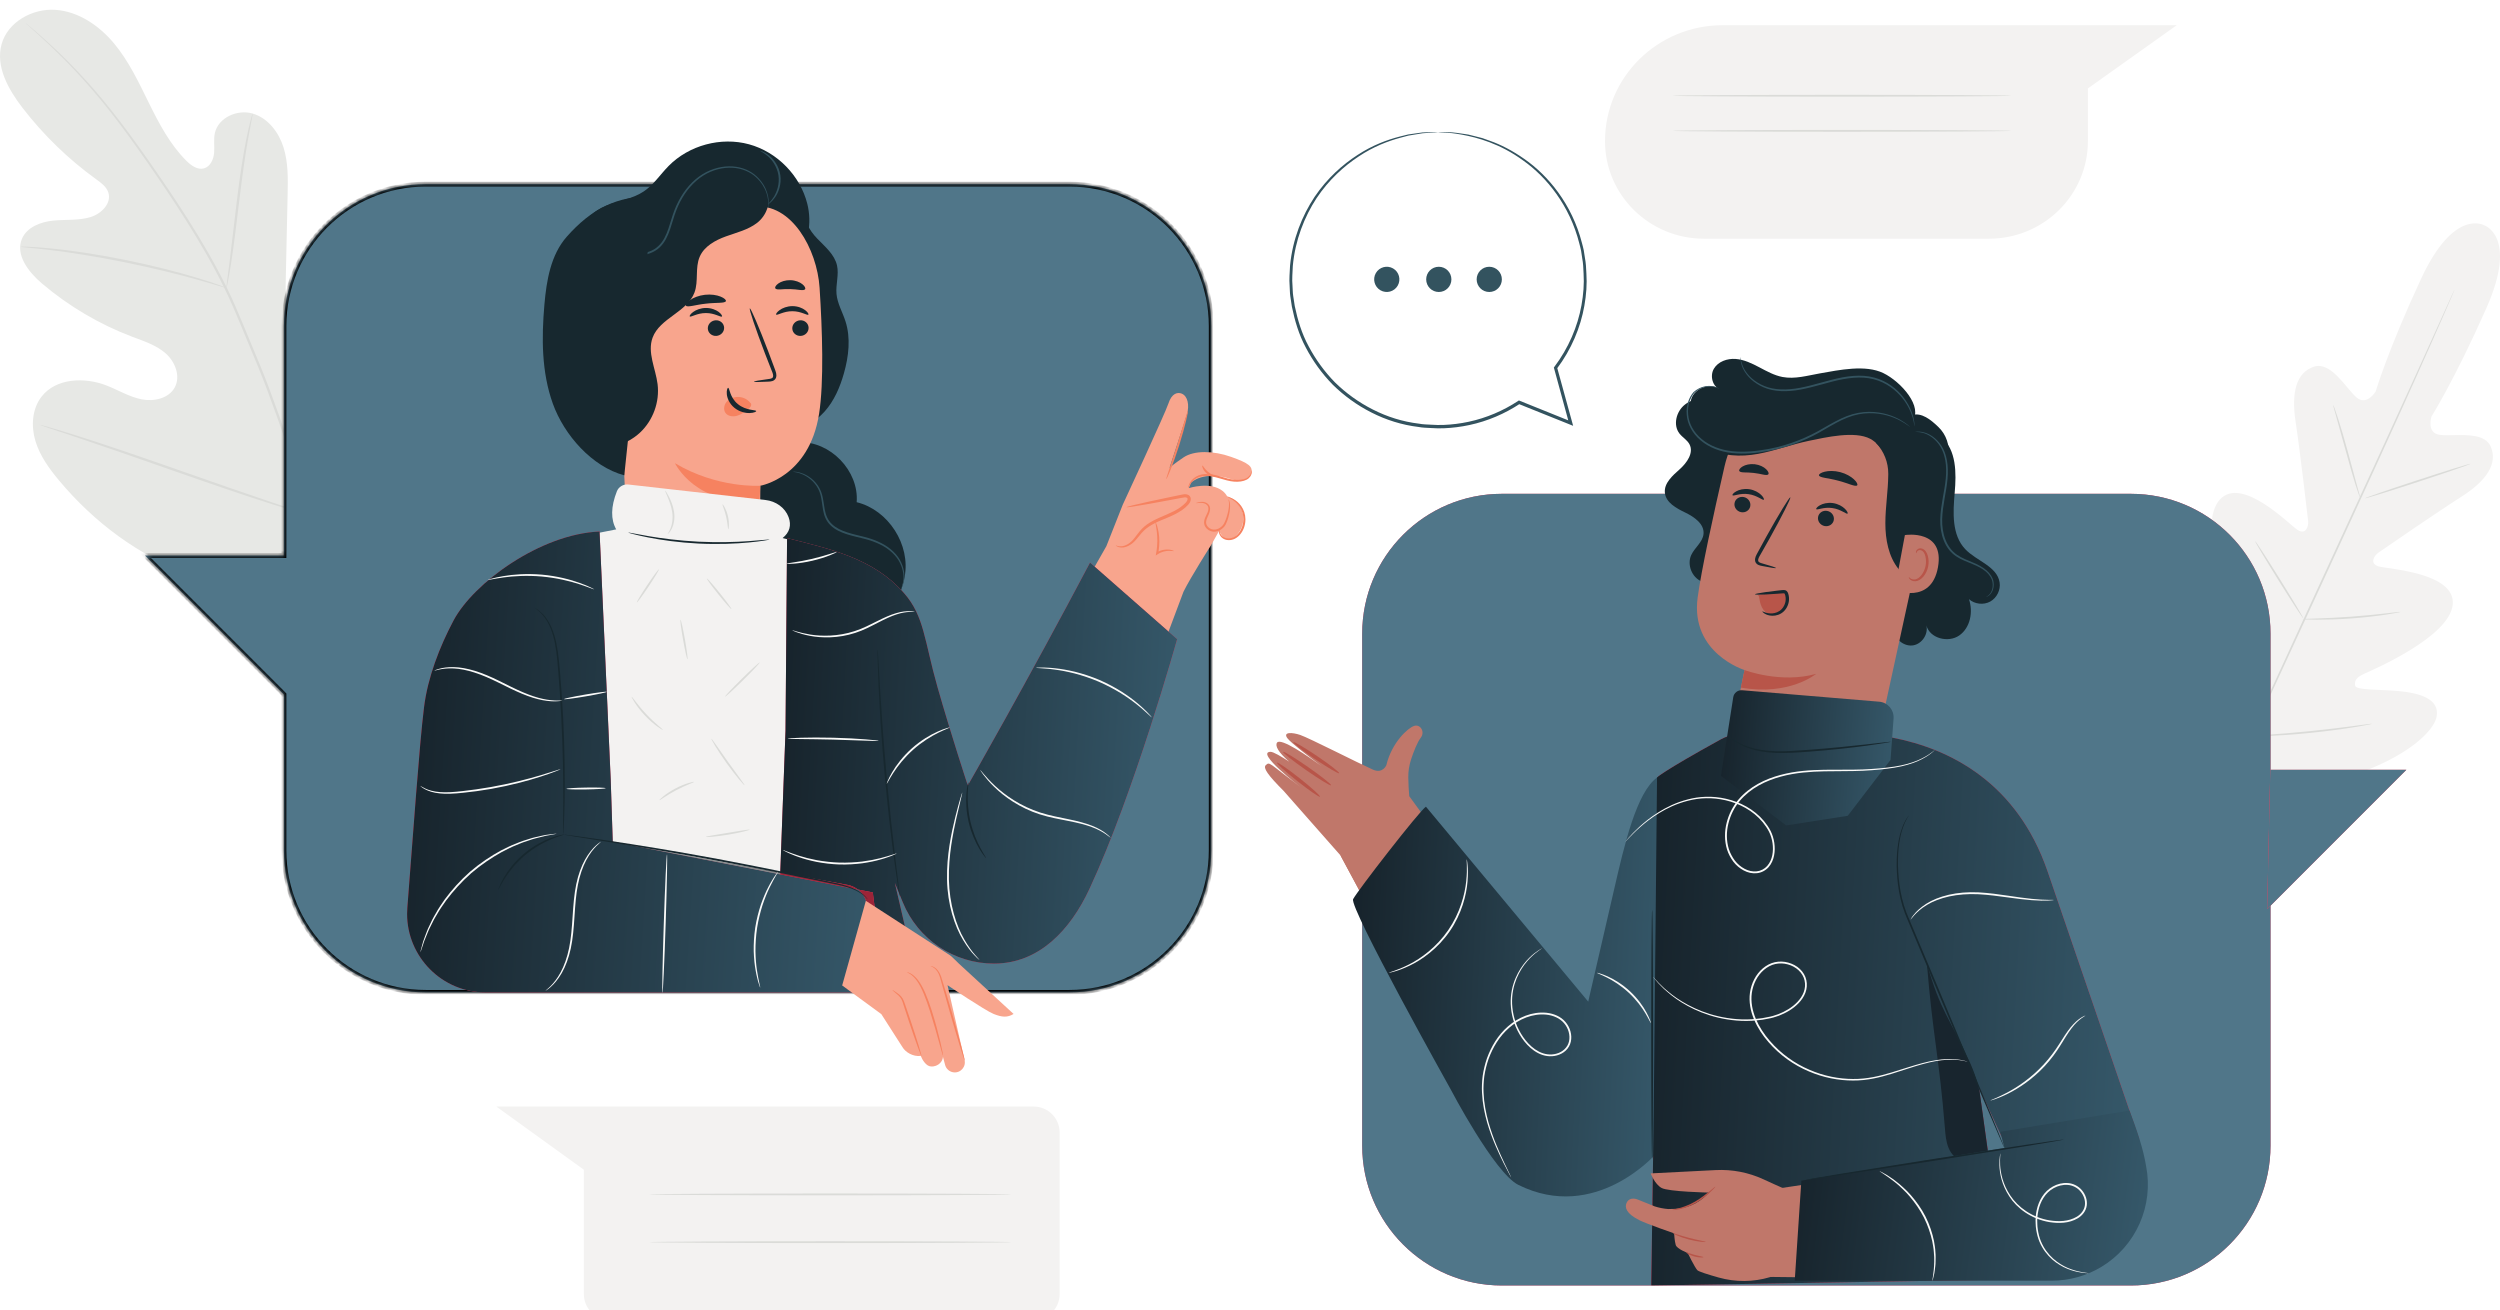 <svg width="580" height="304" viewBox="0 0 580 304" fill="none" xmlns="http://www.w3.org/2000/svg">
<g clip-path="url(#clip0_3224_81799)">
<g filter="url(#filter0_d_3224_81799)">
<path d="M576.406 50.055C576.406 50.055 569.423 45.791 561.697 62.412C553.97 79.033 551.16 88.56 551.16 88.56C551.16 88.56 549.085 92.059 546.657 89.909C544.229 87.758 540.785 81.533 536.834 82.819C532.739 84.152 531.542 88.823 532.577 95.585C533.61 102.348 535.331 117.247 535.482 118.595C535.63 119.918 534.942 121.9 533.052 120.701C531.164 119.501 520.134 108.068 515.024 113.629C509.915 119.19 515.89 137.557 516.504 139.576C517.119 141.596 516.752 142.483 515.801 143.023C514.851 143.562 511.505 139.369 508.235 136.246C504.965 133.124 500.626 130.075 497.947 133.531C495.268 136.987 494.874 150.943 508.934 173.082L516.12 182.914L528.296 181.796C554.209 177.816 564.453 168.334 565.29 164.042C566.128 159.75 560.978 158.487 556.475 158.079C551.973 157.671 546.616 157.911 546.398 156.839C546.178 155.768 546.602 154.909 548.528 154.042C550.451 153.175 568.204 145.588 569.027 138.079C569.849 130.57 553.986 129.787 551.84 129.154C549.694 128.52 550.732 126.697 551.825 125.937C552.938 125.164 565.284 116.654 571.053 112.982C576.822 109.31 579.55 105.336 577.857 101.372C576.657 98.562 572.582 98.631 569.229 98.7C568.021 98.725 566.908 98.749 566.057 98.64C562.84 98.225 564.109 94.36 564.109 94.36C564.109 94.36 569.427 85.974 576.85 69.214C584.273 52.454 576.258 49.979 576.258 49.979L576.406 50.055Z" fill="#F3F2F1"/>
<path d="M569.461 64.931C569.461 64.931 569.421 65.056 569.325 65.291C569.219 65.541 569.074 65.886 568.887 66.33C568.485 67.257 567.907 68.594 567.165 70.307C565.665 73.76 563.459 78.741 560.708 84.884C555.211 97.172 547.473 114.081 538.865 132.729C530.254 151.382 522.475 168.272 516.909 180.528C514.139 186.647 511.894 191.603 510.333 195.049C509.562 196.749 508.959 198.075 508.542 198.994C508.339 199.431 508.18 199.771 508.066 200.017C507.957 200.246 507.891 200.359 507.891 200.359C507.891 200.359 507.93 200.235 508.027 199.999C508.133 199.75 508.278 199.405 508.466 198.961C508.867 198.034 509.445 196.697 510.187 194.983C511.687 191.531 513.893 186.551 516.643 180.409C522.14 168.121 529.879 151.209 538.49 132.555C547.098 113.909 554.877 97.02 560.441 84.763C563.213 78.645 565.457 73.689 567.019 70.242C567.79 68.542 568.393 67.216 568.81 66.296C569.014 65.859 569.172 65.52 569.286 65.274C569.395 65.044 569.461 64.931 569.461 64.931Z" fill="#DADBD8"/>
<path d="M541.304 91.723C541.33 91.714 541.451 92.004 541.646 92.535C541.843 93.066 542.106 93.842 542.42 94.804C543.044 96.73 543.836 99.412 544.655 102.387C545.448 105.317 546.164 107.967 546.718 110.013C546.966 110.92 547.178 111.689 547.352 112.32C547.504 112.864 547.576 113.17 547.549 113.18C547.522 113.188 547.399 112.9 547.2 112.369C547.004 111.838 546.741 111.061 546.438 110.095C545.832 108.163 545.076 105.472 544.257 102.497C543.444 99.574 542.709 96.931 542.141 94.888C541.886 93.984 541.67 93.214 541.494 92.583C541.345 92.038 541.277 91.731 541.304 91.723Z" fill="#DADBD8"/>
<path d="M548.674 113.354C548.638 113.247 554.092 111.365 560.852 109.155C567.614 106.943 573.124 105.238 573.159 105.346C573.194 105.454 567.743 107.335 560.98 109.547C554.219 111.758 548.709 113.463 548.674 113.354Z" fill="#DADBD8"/>
<path d="M534.161 141.397C534.161 141.369 534.481 141.341 535.057 141.316C535.722 141.294 536.539 141.265 537.499 141.232C539.56 141.159 542.405 141.048 545.54 140.812C548.677 140.585 551.509 140.281 553.558 140.047C554.514 139.939 555.324 139.848 555.985 139.773C556.56 139.713 556.879 139.692 556.884 139.72C556.888 139.748 556.576 139.822 556.01 139.932C555.442 140.041 554.618 140.184 553.596 140.336C551.554 140.645 548.718 140.995 545.57 141.224C542.426 141.46 539.57 141.525 537.504 141.523C536.471 141.518 535.635 141.505 535.057 141.477C534.48 141.453 534.161 141.426 534.161 141.397Z" fill="#DADBD8"/>
<path d="M523.19 123.3C523.214 123.285 523.394 123.521 523.697 123.96C524.001 124.4 524.429 125.043 524.949 125.842C525.99 127.441 527.404 129.665 528.945 132.134C530.485 134.604 531.86 136.853 532.839 138.49C533.328 139.31 533.717 139.976 533.978 140.442C534.24 140.908 534.373 141.172 534.349 141.187C534.324 141.202 534.146 140.966 533.842 140.526C533.539 140.087 533.111 139.444 532.591 138.645C531.549 137.047 530.135 134.823 528.594 132.353C527.053 129.883 525.68 127.636 524.701 125.997C524.212 125.178 523.823 124.511 523.561 124.045C523.3 123.58 523.167 123.316 523.19 123.3Z" fill="#DADBD8"/>
<path d="M507.236 146.431C507.26 146.416 507.485 146.72 507.874 147.283C508.3 147.919 508.84 148.726 509.485 149.69C510.83 151.731 512.664 154.567 514.669 157.713C516.674 160.86 518.469 163.721 519.752 165.803C520.353 166.795 520.856 167.625 521.252 168.28C521.599 168.87 521.779 169.203 521.754 169.218C521.731 169.234 521.505 168.929 521.117 168.366C520.691 167.731 520.151 166.923 519.506 165.96C518.161 163.917 516.326 161.082 514.321 157.935C512.317 154.789 510.521 151.929 509.239 149.846C508.638 148.855 508.136 148.024 507.739 147.37C507.392 146.779 507.211 146.446 507.236 146.431Z" fill="#DADBD8"/>
<path d="M521.562 168.576C521.561 168.547 521.963 168.503 522.693 168.446C523.502 168.39 524.54 168.317 525.786 168.229C528.396 168.043 532 167.776 535.97 167.369C539.942 166.971 543.528 166.515 546.122 166.17C547.359 166.006 548.39 165.87 549.194 165.764C549.921 165.672 550.325 165.635 550.329 165.662C550.334 165.691 549.939 165.783 549.219 165.923C548.501 166.064 547.457 166.25 546.163 166.458C543.578 166.878 539.991 167.38 536.012 167.78C532.034 168.187 528.419 168.409 525.802 168.52C524.493 168.573 523.433 168.604 522.701 168.608C521.968 168.614 521.562 168.604 521.562 168.576Z" fill="#DADBD8"/>
<path d="M78.783 132.41C98.277 119.391 103.036 94.761 102.619 72.55C102.549 68.841 103.022 64.941 101.288 61.664C99.552 58.386 95.423 56.102 92.038 57.614C89.232 58.866 87.966 62.049 86.365 64.674C84.237 68.165 81.102 71.035 77.436 72.844C75.027 74.033 72.059 74.737 69.72 73.417C66.51 71.605 66.197 67.184 66.277 63.496C66.427 56.629 66.578 49.761 66.728 42.893C66.809 39.208 66.879 35.446 65.772 31.93C64.666 28.414 62.152 25.127 58.617 24.092C55.081 23.057 50.658 25.013 49.852 28.608C49.517 30.106 49.803 31.668 49.676 33.196C49.548 34.724 48.799 36.407 47.321 36.812C45.825 37.222 44.348 36.153 43.248 35.059C39.454 31.279 36.914 26.447 34.546 21.643C32.176 16.84 29.881 11.924 26.449 7.812C23.016 3.701 18.231 0.413 12.891 0.034C7.55 -0.345 1.804 2.829 0.372 7.991C-1.063 13.165 1.926 18.483 5.201 22.738C10.059 29.053 15.836 34.659 22.292 39.325C23.457 40.167 24.717 41.078 25.147 42.449C25.919 44.917 23.523 47.324 21.055 48.095C18.257 48.967 15.243 48.637 12.328 48.933C9.412 49.228 6.239 50.448 5.096 53.147C3.509 56.892 6.639 60.888 9.737 63.52C15.943 68.792 23.059 72.991 30.673 75.876C33.404 76.91 36.279 77.822 38.463 79.76C40.648 81.7 41.933 85.031 40.556 87.606C39.176 90.185 35.73 90.964 32.862 90.394C29.994 89.826 27.444 88.245 24.719 87.183C19.619 85.195 12.99 85.445 9.637 89.773C7.433 92.617 7.181 96.622 8.219 100.068C9.258 103.514 11.426 106.5 13.736 109.26C21.808 118.907 32.214 126.732 44.049 130.983C55.885 135.236 66.892 136.502 78.783 132.41Z" fill="#E7E8E5"/>
<path d="M77.253 132.837C74.116 121.588 65.528 95.123 60.413 82.675C59.123 79.569 57.848 76.5 56.59 73.473C55.33 70.455 54.08 67.465 52.674 64.614C49.887 58.899 46.767 53.613 43.647 48.686C40.527 43.756 37.384 39.19 34.414 34.939C31.434 30.695 28.582 26.791 25.828 23.342C20.342 16.421 15.26 11.364 11.629 8.032C9.815 6.358 8.367 5.106 7.375 4.267C6.892 3.864 6.515 3.55 6.242 3.322C5.984 3.111 5.843 3.014 5.843 3.014C5.843 3.014 5.959 3.14 6.204 3.365C6.469 3.603 6.834 3.931 7.302 4.352C8.269 5.217 9.694 6.495 11.482 8.189C15.062 11.567 20.088 16.651 25.52 23.586C28.248 27.042 31.076 30.953 34.036 35.204C36.986 39.462 40.111 44.033 43.212 48.961C46.315 53.884 49.417 59.16 52.184 64.853C53.58 67.693 54.818 70.662 56.08 73.688C57.336 76.712 58.609 79.781 59.899 82.887C65.011 95.326 73.603 121.763 76.759 132.977" fill="#DADBD8"/>
<path d="M52.535 64.558C52.573 64.566 52.701 64.006 52.899 62.987C53.103 61.972 53.354 60.492 53.639 58.661C54.213 54.997 54.838 49.914 55.514 44.305C56.19 38.693 56.902 33.633 57.554 29.991C57.874 28.169 58.151 26.697 58.358 25.684C58.559 24.669 58.653 24.102 58.615 24.093C58.578 24.084 58.413 24.633 58.147 25.636C57.875 26.637 57.538 28.1 57.168 29.919C56.414 33.551 55.638 38.622 54.961 44.237C54.299 49.797 53.7 54.829 53.25 58.606C53.022 60.363 52.832 61.825 52.685 62.954C52.553 63.981 52.497 64.552 52.535 64.558Z" fill="#DADBD8"/>
<path d="M4.687 54.986C4.686 55.004 4.856 55.035 5.179 55.074C5.569 55.113 6.036 55.16 6.598 55.217C7.829 55.334 9.61 55.501 11.805 55.78C16.194 56.302 22.233 57.243 28.846 58.576C35.46 59.921 41.39 61.397 45.647 62.594C47.78 63.177 49.493 63.697 50.678 64.052C51.22 64.211 51.67 64.344 52.046 64.454C52.36 64.54 52.529 64.577 52.535 64.558C52.542 64.539 52.385 64.468 52.082 64.348C51.715 64.21 51.275 64.044 50.745 63.847C49.58 63.428 47.881 62.849 45.757 62.216C41.519 60.92 35.586 59.379 28.956 58.03C22.327 56.694 16.261 55.812 11.847 55.39C9.643 55.161 7.852 55.051 6.613 55C6.048 54.985 5.578 54.972 5.186 54.961C4.86 54.959 4.687 54.966 4.687 54.986Z" fill="#DADBD8"/>
<path d="M72.62 117.523C72.637 117.531 72.749 117.332 72.945 116.946C73.163 116.501 73.44 115.936 73.782 115.238C74.504 113.754 75.496 111.581 76.689 108.881C79.077 103.484 82.147 95.929 85.429 87.548C88.712 79.165 91.721 71.595 94.014 66.163C95.151 63.501 96.08 61.323 96.755 59.74C97.06 59.026 97.305 58.446 97.497 57.992C97.66 57.589 97.739 57.374 97.722 57.366C97.704 57.359 97.592 57.558 97.395 57.946C97.178 58.389 96.901 58.953 96.558 59.651C95.836 61.134 94.845 63.308 93.653 66.008C91.264 71.406 88.193 78.961 84.911 87.345C81.629 95.725 78.62 103.294 76.327 108.726C75.19 111.387 74.26 113.566 73.585 115.149C73.282 115.864 73.037 116.443 72.844 116.898C72.68 117.299 72.602 117.515 72.62 117.523Z" fill="#DADBD8"/>
<path d="M9.168 96.282C9.163 96.299 9.381 96.387 9.8 96.537C10.279 96.7 10.891 96.908 11.647 97.165C13.319 97.723 15.627 98.493 18.449 99.433C24.188 101.354 32.084 104.106 40.8 107.167C49.52 110.228 57.443 112.924 63.218 114.751C66.106 115.666 68.448 116.384 70.076 116.85C70.846 117.068 71.468 117.243 71.954 117.38C72.385 117.494 72.614 117.546 72.62 117.528C72.626 117.509 72.407 117.422 71.986 117.272C71.509 117.11 70.898 116.901 70.141 116.644C68.469 116.086 66.162 115.318 63.34 114.377C57.599 112.456 49.703 109.703 40.984 106.641C32.268 103.582 24.345 100.885 18.571 99.058C15.683 98.144 13.34 97.426 11.712 96.959C10.943 96.742 10.32 96.567 9.834 96.43C9.402 96.314 9.174 96.263 9.168 96.282Z" fill="#DADBD8"/>
<path d="M399.649 3.598H505.004L484.392 18.26V30.498C484.392 42.996 474.113 53.129 461.433 53.129H395.32C382.641 53.129 372.361 42.996 372.361 30.498C372.361 15.641 384.579 3.598 399.649 3.598Z" fill="#F3F2F1"/>
<path d="M466.618 19.962C466.618 20.082 449.028 20.18 427.335 20.18C405.635 20.18 388.049 20.082 388.049 19.962C388.049 19.842 405.635 19.744 427.335 19.744C449.028 19.744 466.618 19.842 466.618 19.962Z" fill="#DADBD8"/>
<path d="M466.618 28.106C466.618 28.226 449.028 28.324 427.335 28.324C405.635 28.324 388.049 28.226 388.049 28.106C388.049 27.986 405.635 27.889 427.335 27.889C449.028 27.889 466.618 27.986 466.618 28.106Z" fill="#DADBD8"/>
<path d="M239.815 254.469H115.148L135.457 269.13V297.977C135.457 301.304 138.152 304 141.477 304H239.815C243.14 304 245.836 301.304 245.836 297.977V260.492C245.836 257.166 243.14 254.469 239.815 254.469Z" fill="#F3F2F1"/>
<path d="M234.615 274.853C234.615 274.972 215.812 275.07 192.623 275.07C169.427 275.07 150.629 274.972 150.629 274.853C150.629 274.732 169.427 274.635 192.623 274.635C215.812 274.635 234.615 274.732 234.615 274.853Z" fill="#DADBD8"/>
<path d="M234.615 285.93C234.615 286.05 215.812 286.148 192.623 286.148C169.427 286.148 150.629 286.05 150.629 285.93C150.629 285.81 169.427 285.712 192.623 285.712C215.812 285.712 234.615 285.81 234.615 285.93Z" fill="#DADBD8"/>
<path d="M494.346 295.984H348.443C330.542 295.984 316.03 281.466 316.03 263.555V144.744C316.03 126.833 330.542 112.314 348.443 112.314H494.346C512.247 112.314 526.759 126.833 526.759 144.744V263.555C526.759 281.466 512.247 295.984 494.346 295.984Z" fill="#F03D5F"/>
<path d="M494.346 295.984H383.09L463.847 294.626L461.679 268.452L461.491 267.093C461.496 267.076 461.502 267.057 461.507 267.04L459.325 251.463L459.137 250.108L464.346 261.418L496.331 262.081C496.331 262.081 477.575 207.23 474.997 199.792C467.943 179.434 452.603 171.482 438.984 168.871C438.984 168.871 425.957 167.033 414.425 167.033C408.147 167.033 402.311 167.578 399.261 169.261C385.338 176.946 384.43 178.136 384.43 178.136L383.655 256.561L383.09 295.984H348.443C330.542 295.984 316.03 281.466 316.03 263.555V144.744C316.03 126.833 330.542 112.314 348.443 112.314H494.346C512.247 112.314 526.759 126.833 526.759 144.744V176.348H526.706L525.99 208.64L526.759 207.87V263.555C526.759 281.466 512.247 295.984 494.346 295.984Z" fill="#507689"/>
<path d="M526.706 176.349H558.265L525.99 208.641L526.706 176.349Z" fill="#F03D5F"/>
<path d="M525.99 208.641L526.706 176.349H558.265L525.99 208.641Z" fill="#507689"/>
<path d="M310.99 196.202L297.759 181.19C294.179 177.611 292.956 175.884 293.669 175.257C294.62 174.421 294.215 174.7 301.645 180.279C301.645 180.279 291.111 172.222 294.764 172.172C295.407 172.164 297.195 173.209 299.11 174.467C296.503 172.248 295.782 170.757 296.276 170.041C297.127 168.81 303.569 173.277 306.535 175.432C304.107 173.623 299.488 170.115 298.674 169.015C297.561 167.512 299.818 167.632 301.658 168.261C303.723 168.967 315.128 174.79 318.507 176.298C320.831 177.336 321.647 175.232 321.647 175.232C322.891 170.005 326.65 166.598 328.102 166.153C329.553 165.712 330.649 167.556 329.623 168.886C328.795 169.962 327.958 172.168 327.396 173.849C326.935 175.236 326.697 176.685 326.723 178.135C326.751 179.824 326.841 181.253 326.949 182.465L339.035 199.064L318.816 210.797L310.99 196.202Z" fill="#C0776A"/>
<path d="M306.234 182.579C306.098 182.768 303.748 181.151 300.985 178.965C298.221 176.781 296.106 174.866 296.26 174.689C296.413 174.514 298.763 176.131 301.509 178.302C304.255 180.473 306.37 182.388 306.234 182.579Z" fill="#B85549"/>
<path d="M308.811 179.937C308.678 180.13 306.077 178.547 303.002 176.405C299.927 174.26 297.543 172.369 297.676 172.177C297.809 171.986 300.41 173.567 303.485 175.711C306.56 177.854 308.944 179.747 308.811 179.937Z" fill="#B85549"/>
<path d="M310.682 177.131C310.552 177.324 308.066 175.869 305.129 173.88C302.193 171.89 299.92 170.122 300.05 169.928C300.181 169.734 302.667 171.191 305.603 173.18C308.539 175.169 310.814 176.939 310.682 177.131Z" fill="#B85549"/>
<path d="M328.075 184.745L376.274 245.9L365.236 271.609C365.236 271.609 352.015 268.682 348.006 263.109C343.997 257.535 310.99 196.197 310.99 196.197L328.075 184.745Z" fill="#C0776A"/>
<path d="M450.434 99.177C453.903 102.183 453.89 107.486 453.49 112.061C453.089 116.636 452.784 121.845 455.95 125.17C458.56 127.909 463.298 129.109 463.907 132.845C464.191 134.588 463.277 136.463 461.729 137.312C460.182 138.161 458.11 137.924 456.795 136.748C457.815 139.697 457.109 143.388 454.551 145.174C451.992 146.96 447.712 145.861 446.919 142.843C447.401 144.841 445.937 147.091 443.916 147.459C441.895 147.826 439.734 146.235 439.482 144.196" fill="#17282F"/>
<path d="M400.765 130.041C399.901 132.32 396.996 133.57 394.748 132.63C392.501 131.69 391.348 128.743 392.363 126.527C393.158 124.788 395.039 123.533 395.218 121.628C395.435 119.322 393.087 117.681 391.002 116.675C388.917 115.67 386.477 114.364 386.251 112.059C386.033 109.834 388.022 108.104 389.689 106.615C391.355 105.126 392.996 102.826 391.968 100.84C391.443 99.825 390.349 99.24 389.642 98.341C388.078 96.351 388.896 93.183 390.889 91.622C392.881 90.061 395.643 89.844 398.134 90.292C400.624 90.739 402.967 91.772 405.392 92.494C413.391 94.874 422.378 93.697 429.494 89.335" fill="#17282F"/>
<path d="M415.568 183.957C424.551 185.775 433.33 180.042 435.283 171.083L447.137 116.685C450.253 103.453 441.841 90.257 428.535 87.507L427.289 87.325C414.764 85.489 402.928 93.583 400.094 105.927C397.456 117.409 394.69 130.129 393.855 136.373C392.124 149.303 404.732 153.2 404.732 153.2L402.47 164.091C400.578 173.201 406.453 182.112 415.568 183.957Z" fill="#C0776A"/>
<path d="M402.417 114.451C402.24 115.419 402.914 116.367 403.921 116.571C404.926 116.773 405.886 116.155 406.063 115.187C406.24 114.219 405.567 113.27 404.561 113.066C403.553 112.863 402.594 113.483 402.417 114.451Z" fill="#17282F"/>
<path d="M401.942 112.653C402.136 112.927 403.682 112.098 405.665 112.394C407.648 112.661 408.953 113.894 409.204 113.683C409.325 113.591 409.155 113.123 408.59 112.568C408.033 112.018 407.035 111.415 405.8 111.24C404.564 111.065 403.458 111.368 402.793 111.746C402.115 112.124 401.846 112.529 401.942 112.653Z" fill="#17282F"/>
<path d="M421.794 117.67C421.617 118.638 422.291 119.586 423.298 119.789C424.303 119.993 425.264 119.375 425.441 118.407C425.617 117.438 424.944 116.489 423.938 116.285C422.931 116.082 421.97 116.702 421.794 117.67Z" fill="#17282F"/>
<path d="M421.373 115.875C421.567 116.15 423.116 115.321 425.095 115.617C427.079 115.884 428.384 117.117 428.636 116.905C428.756 116.813 428.59 116.346 428.021 115.792C427.464 115.241 426.467 114.638 425.232 114.462C423.996 114.288 422.891 114.59 422.225 114.968C421.548 115.348 421.277 115.752 421.373 115.875Z" fill="#17282F"/>
<path d="M412.026 129.531C412.052 129.42 410.851 129.026 408.892 128.478C408.393 128.352 407.928 128.181 407.894 127.823C407.828 127.439 408.121 126.925 408.451 126.371C409.107 125.215 409.794 124.004 410.513 122.734C413.395 117.547 415.561 113.253 415.351 113.139C415.142 113.025 412.635 117.136 409.753 122.322C409.054 123.603 408.386 124.823 407.751 125.991C407.475 126.539 407.05 127.143 407.197 127.941C407.278 128.339 407.61 128.668 407.922 128.803C408.232 128.95 408.516 128.997 408.764 129.048C410.757 129.451 412.002 129.643 412.026 129.531Z" fill="#17282F"/>
<path d="M421.999 108.03C422.116 108.597 424.133 108.632 426.417 109.253C428.714 109.828 430.49 110.784 430.87 110.346C431.041 110.134 430.789 109.579 430.107 108.946C429.431 108.315 428.304 107.643 426.931 107.283C425.556 106.926 424.246 106.96 423.349 107.181C422.444 107.4 421.953 107.761 421.999 108.03Z" fill="#17282F"/>
<path d="M403.511 107.019C403.793 107.52 405.227 107.253 406.873 107.471C408.526 107.632 409.861 108.219 410.25 107.794C410.424 107.586 410.271 107.102 409.726 106.587C409.189 106.074 408.239 105.581 407.106 105.45C405.972 105.32 404.934 105.584 404.295 105.962C403.647 106.341 403.389 106.776 403.511 107.019Z" fill="#17282F"/>
<path d="M435.204 100.48L435.266 100.547C437.083 102.471 438.097 105.018 438.078 107.664C438.077 107.758 438.076 107.846 438.075 107.93C438.041 111.686 437.402 115.417 437.404 119.172C437.406 122.927 438.131 126.854 440.478 129.785C441.442 130.991 443.314 131.998 444.412 130.911C444.837 130.491 444.986 129.874 445.118 129.292C447.106 120.504 450.687 112.973 452.031 103.676C452.396 101.146 451.555 98.597 449.715 96.823C447.973 95.143 445.81 93.349 443.5 94.056C441.182 94.764 437.795 98.401 435.868 99.872" fill="#17282F"/>
<path d="M441.935 121.888C442.169 121.825 451.182 120.564 449.609 129.346C448.036 138.128 439.547 134.736 439.578 134.482C439.607 134.227 441.935 121.888 441.935 121.888Z" fill="#C0776A"/>
<path d="M442.854 131.635C442.897 131.614 442.988 131.77 443.225 131.936C443.456 132.095 443.875 132.253 444.364 132.164C445.353 131.989 446.397 130.656 446.723 129.081C446.888 128.286 446.857 127.494 446.687 126.814C446.534 126.123 446.199 125.6 445.747 125.433C445.302 125.243 444.921 125.463 444.769 125.691C444.608 125.916 444.632 126.101 444.584 126.107C444.555 126.125 444.421 125.927 444.558 125.576C444.625 125.409 444.765 125.22 445.001 125.088C445.242 124.954 445.568 124.922 445.886 125.016C446.555 125.184 447.053 125.917 447.239 126.664C447.464 127.422 447.518 128.314 447.331 129.207C446.959 130.967 445.756 132.46 444.422 132.599C443.776 132.65 443.293 132.371 443.064 132.116C442.831 131.851 442.82 131.646 442.854 131.635Z" fill="#B85549"/>
<path d="M443.598 95.468C446.285 92.257 441.078 86.315 436.927 84.305C432.775 82.295 426.731 83.577 422.188 84.38C419.323 84.886 416.414 85.754 413.554 85.213C411.637 84.85 409.898 83.879 408.172 82.968C406.446 82.057 404.639 81.178 402.694 81.027C400.748 80.876 398.614 81.611 397.621 83.292C396.629 84.973 397.317 87.576 399.191 88.123C396.947 86.423 393.158 87.67 392.357 90.37C391.558 93.069 394.053 96.18 396.861 95.983C395.745 94.848 393.593 96.138 393.518 97.727C393.445 99.317 394.697 100.665 396.045 101.509C399.486 103.663 403.85 103.776 407.845 103.052C411.839 102.328 415.661 100.848 419.636 100.025C423.611 99.201 430.294 97.658 433.887 99.549C436.531 100.942 437.98 104.587 439.664 104.076C441.291 103.582 442.49 102.128 443.035 100.517C443.583 98.906 443.593 97.169 443.598 95.468Z" fill="#17282F"/>
<path d="M460.787 136.242C460.787 136.242 460.965 136.217 461.248 136.042C461.53 135.873 461.919 135.532 462.199 134.956C462.47 134.384 462.644 133.587 462.488 132.686C462.341 131.778 461.755 130.854 460.909 130.105C460.057 129.349 458.951 128.767 457.746 128.261C456.547 127.747 455.23 127.279 454.046 126.473C452.861 125.676 451.924 124.438 451.359 122.984C450.78 121.535 450.547 119.897 450.581 118.234C450.671 114.884 451.596 111.754 451.825 108.804C452.1 105.873 451.668 103.084 450.416 101.17C449.183 99.252 447.462 98.311 446.25 98.033C445.638 97.875 445.143 97.885 444.817 97.891C444.488 97.925 444.319 97.951 444.32 97.966C444.319 98.026 445.022 97.866 446.205 98.201C447.365 98.52 448.998 99.473 450.15 101.338C451.314 103.192 451.708 105.888 451.416 108.768C451.174 111.664 450.232 114.789 450.135 118.224C450.101 119.935 450.343 121.632 450.954 123.147C451.547 124.662 452.553 125.978 453.814 126.812C455.069 127.649 456.41 128.105 457.603 128.602C458.801 129.087 459.878 129.637 460.702 130.343C461.521 131.044 462.085 131.895 462.243 132.733C462.412 133.573 462.274 134.333 462.041 134.884C461.529 136.012 460.734 136.192 460.787 136.242Z" fill="#33535F"/>
<path d="M398.908 87.933C398.913 87.922 398.784 87.855 398.527 87.733C398.4 87.666 398.238 87.596 398.036 87.539C397.837 87.467 397.603 87.401 397.33 87.359C396.269 87.144 394.476 87.316 392.901 88.714L392.899 88.715L392.894 88.721C391.828 89.935 391.133 91.844 391.318 93.956C391.457 96.067 392.61 98.311 394.543 99.915C396.456 101.547 399.064 102.564 401.846 102.856C404.638 103.161 407.575 102.877 410.521 102.322C415.331 101.405 419.695 99.562 423.309 97.381C425.13 96.323 426.855 95.313 428.586 94.639C430.307 93.945 432.028 93.642 433.602 93.613C436.774 93.558 439.255 94.499 440.807 95.316C442.373 96.149 443.103 96.833 443.136 96.788C443.136 96.788 442.45 96.055 440.89 95.163C439.344 94.29 436.839 93.282 433.598 93.297C431.991 93.306 430.215 93.601 428.452 94.294C426.68 94.968 424.928 95.979 423.105 97.025C419.499 99.174 415.194 100.975 410.436 101.885C407.523 102.434 404.62 102.717 401.895 102.426C399.174 102.149 396.653 101.175 394.796 99.613C392.921 98.076 391.807 95.951 391.65 93.926C391.451 91.902 392.089 90.067 393.089 88.887L393.082 88.893C394.548 87.547 396.274 87.321 397.309 87.493C398.373 87.662 398.891 87.982 398.908 87.933Z" fill="#33535F"/>
<path d="M403.798 80.621C403.798 80.621 403.703 81.355 404.106 82.598C404.515 83.82 405.585 85.505 407.566 86.763C408.541 87.396 409.723 87.931 411.068 88.216C412.408 88.506 413.883 88.569 415.409 88.442C418.478 88.212 421.689 87.161 425.058 86.288C428.414 85.414 431.79 84.962 434.697 85.737C437.603 86.483 439.825 88.252 441.248 89.993C442.69 91.75 443.414 93.49 443.757 94.71C444.094 95.94 444.133 96.655 444.187 96.648C444.202 96.648 444.194 96.47 444.164 96.132C444.149 95.791 444.059 95.299 443.925 94.665C443.628 93.415 442.938 91.618 441.493 89.794C440.066 87.987 437.807 86.136 434.801 85.34C431.792 84.515 428.327 84.977 424.948 85.856C421.552 86.737 418.378 87.787 415.374 88.033C413.882 88.168 412.444 88.119 411.143 87.854C409.843 87.594 408.691 87.094 407.734 86.498C405.792 85.309 404.717 83.711 404.269 82.539C403.826 81.346 403.855 80.614 403.798 80.621Z" fill="#33535F"/>
<path d="M408.066 136.107C408.212 136.962 408.363 137.831 408.745 138.609C409.127 139.387 409.78 140.078 410.62 140.295C411.514 140.528 412.496 140.175 413.157 139.53C413.818 138.884 414.186 137.984 414.336 137.072C414.469 136.246 414.3 135.193 413.508 134.926C413.178 134.816 412.819 134.876 412.476 134.939C410.934 135.218 409.391 135.496 407.848 135.776" fill="#B85549"/>
<path d="M408.878 139.619C408.941 139.495 409.735 140.157 411.18 140.055C411.881 140.003 412.718 139.726 413.341 139.069C413.961 138.42 414.368 137.404 414.265 136.369C414.246 136.112 414.176 135.86 414.102 135.632C413.992 135.407 414.021 135.424 413.833 135.393C413.649 135.384 413.334 135.426 413.083 135.441C412.822 135.462 412.565 135.481 412.314 135.501C411.309 135.576 410.404 135.633 409.643 135.669C408.121 135.742 407.174 135.733 407.164 135.626C407.155 135.52 408.083 135.334 409.592 135.121C410.346 135.015 411.246 134.901 412.246 134.786C412.497 134.759 412.753 134.73 413.014 134.701C413.289 134.679 413.508 134.629 413.873 134.632C414.049 134.638 414.287 134.685 414.482 134.847C414.673 135.005 414.762 135.199 414.825 135.355C414.931 135.662 415.014 135.969 415.039 136.292C415.165 137.584 414.645 138.803 413.849 139.575C413.037 140.364 412.001 140.621 411.197 140.605C410.376 140.596 409.75 140.335 409.375 140.099C408.998 139.858 408.849 139.655 408.878 139.619Z" fill="#17282F"/>
<path d="M404.733 153.203C404.733 153.203 413.154 156.398 421.355 154.076C421.355 154.076 415.17 159.263 403.888 157.271L404.733 153.203Z" fill="#B85549"/>
<path d="M417.583 273.069C417.563 273.091 417.152 272.776 416.427 272.189C416.068 271.891 415.625 271.532 415.083 271.151C414.545 270.765 413.957 270.295 413.25 269.853C412.558 269.391 411.796 268.889 410.942 268.412C410.109 267.897 409.17 267.437 408.194 266.932C406.213 265.981 403.971 265.064 401.544 264.325C399.109 263.61 396.731 263.145 394.553 262.85C393.459 262.738 392.422 262.605 391.444 262.579C390.468 262.508 389.556 262.509 388.724 262.516C387.891 262.497 387.141 262.566 386.48 262.594C385.817 262.616 385.25 262.672 384.787 262.723C383.859 262.815 383.343 262.853 383.338 262.823C383.333 262.794 383.841 262.7 384.767 262.556C385.228 262.477 385.796 262.396 386.461 262.351C387.124 262.299 387.878 262.208 388.718 262.208C389.556 262.183 390.475 262.163 391.46 262.218C392.448 262.23 393.496 262.349 394.602 262.453C396.804 262.727 399.208 263.185 401.668 263.907C404.121 264.655 406.381 265.593 408.372 266.573C409.353 267.093 410.294 267.569 411.126 268.102C411.98 268.595 412.737 269.117 413.423 269.6C414.125 270.06 414.705 270.552 415.232 270.959C415.762 271.361 416.193 271.74 416.535 272.06C417.23 272.69 417.604 273.047 417.583 273.069Z" fill="#FAFAF9"/>
<path d="M368.468 230.129L375.324 200.421C377.948 189.251 381.054 178.516 386.276 177.244V180.701L384.042 265.574C384.042 265.574 370.072 281.491 352.257 272.643C346.693 269.88 336.538 250.441 336.538 250.441C336.538 250.441 312.948 208.261 313.925 206.348C314.902 204.434 329.343 185.823 330.817 184.897L368.468 230.129Z" fill="url(#paint0_linear_3224_81799)"/>
<path d="M438.984 168.871C452.604 171.482 467.943 179.434 474.998 199.792C477.575 207.23 496.331 262.081 496.331 262.081L464.346 261.418L459.138 250.108L461.679 268.452L463.847 294.626L383.09 295.984L383.656 256.561L384.43 178.136C384.43 178.136 385.339 176.946 399.262 169.261C407.912 164.486 438.984 168.871 438.984 168.871Z" fill="url(#paint1_linear_3224_81799)"/>
<path d="M461.491 267.094L459.325 251.463L461.507 267.04C461.502 267.058 461.496 267.076 461.491 267.094Z" fill="#77192A"/>
<path d="M459.858 268.219C458.597 268.219 456.882 267.46 455.433 267.165C453.896 266.852 452.705 265.562 452.092 264.118C451.478 262.675 451.345 261.079 451.219 259.516C449.893 242.961 448.366 237.847 447.041 221.292C450.279 232.71 452.113 233.357 457.069 244.363C458.749 248.093 459.273 251.093 459.273 251.093L459.324 251.46L461.49 267.091C461.226 267.936 460.627 268.219 459.858 268.219Z" fill="#18252E"/>
<path d="M399.262 177.745L399.532 176.024L402.113 159.506C402.268 158.509 403.167 157.802 404.171 157.885L435.969 160.541C437.967 160.708 439.458 162.454 439.31 164.455L438.602 174.054L428.673 187.014L414.376 189.246" fill="url(#paint2_linear_3224_81799)"/>
<path d="M383.299 208.81C383.419 208.81 383.516 221.751 383.516 237.712C383.516 253.679 383.419 266.617 383.299 266.617C383.179 266.617 383.081 253.679 383.081 237.712C383.081 221.751 383.179 208.81 383.299 208.81Z" fill="#17282F"/>
<path d="M465.025 264.062C465.018 264.065 464.983 264 464.922 263.874C464.852 263.723 464.765 263.537 464.659 263.307C464.424 262.772 464.099 262.038 463.69 261.108C462.852 259.156 461.663 256.392 460.201 252.989C457.281 246.089 453.271 236.611 448.841 226.14C446.641 220.89 444.544 215.891 442.635 211.337C441.622 209.09 440.947 206.785 440.581 204.618C440.199 202.446 440.042 200.392 440.027 198.519C439.988 194.771 440.549 191.742 441.299 189.781C441.392 189.536 441.472 189.302 441.562 189.087C441.664 188.881 441.761 188.685 441.851 188.503C442.024 188.138 442.184 187.837 442.352 187.615C442.496 187.405 442.612 187.236 442.707 187.098C442.788 186.983 442.834 186.927 442.84 186.932C442.9 186.967 442.136 187.871 441.459 189.838C440.765 191.793 440.257 194.798 440.335 198.515C440.434 202.21 440.939 206.707 443.005 211.183C444.923 215.731 447.03 220.727 449.242 225.971C453.627 236.461 457.595 245.956 460.484 252.87C461.894 256.295 463.039 259.079 463.847 261.042C464.225 261.985 464.523 262.731 464.74 263.272C464.83 263.509 464.903 263.701 464.962 263.857C465.01 263.99 465.031 264.059 465.025 264.062Z" fill="#17282F"/>
<path d="M448.897 171.751C448.897 171.751 448.602 172.058 447.969 172.557C447.336 173.058 446.328 173.712 444.922 174.333C443.513 174.944 441.7 175.49 439.55 175.842C437.399 176.197 434.934 176.429 432.197 176.566C429.461 176.689 426.463 176.633 423.257 176.697C420.056 176.772 416.613 176.976 413.147 177.928C409.708 178.854 406.164 180.568 403.638 183.54C402.398 185.02 401.477 186.821 400.997 188.759C400.507 190.693 400.492 192.787 401.093 194.739C401.413 195.709 401.896 196.609 402.493 197.414C403.104 198.204 403.884 198.858 404.751 199.316C405.615 199.779 406.598 200.006 407.542 199.904C408.488 199.812 409.376 199.342 409.992 198.646C411.246 197.219 411.482 195.158 411.229 193.357C411.096 192.442 410.83 191.554 410.434 190.745C410.028 189.939 409.503 189.194 408.948 188.502C406.662 185.742 403.456 184.147 400.38 183.422C397.276 182.687 394.231 182.835 391.61 183.522C388.974 184.179 386.735 185.269 384.896 186.395C383.046 187.518 381.591 188.698 380.448 189.704C379.301 190.709 378.489 191.575 377.925 192.147C377.662 192.429 377.457 192.649 377.3 192.817C377.158 192.965 377.082 193.04 377.077 193.035C377.077 193.035 378.085 191.662 380.335 189.578C381.466 188.548 382.914 187.34 384.768 186.187C386.611 185.033 388.864 183.909 391.534 183.224C394.187 182.508 397.296 182.336 400.462 183.07C403.601 183.794 406.889 185.407 409.256 188.245C409.833 188.96 410.37 189.716 410.8 190.563C411.22 191.414 411.499 192.341 411.64 193.297C411.778 194.253 411.781 195.245 411.588 196.22C411.397 197.19 411 198.16 410.309 198.933C409.625 199.706 408.638 200.228 407.59 200.332C406.543 200.447 405.474 200.193 404.55 199.7C403.623 199.211 402.8 198.519 402.15 197.681C401.519 196.832 401.013 195.888 400.679 194.873C400.049 192.827 400.07 190.653 400.577 188.655C401.074 186.651 402.026 184.796 403.311 183.266C405.924 180.203 409.552 178.471 413.042 177.541C416.563 176.587 420.039 176.396 423.249 176.337C426.468 176.288 429.46 176.362 432.185 176.259C434.906 176.143 437.374 175.931 439.51 175.602C441.65 175.275 443.451 174.758 444.856 174.178C446.258 173.587 447.271 172.962 447.916 172.486C448.25 172.264 448.475 172.054 448.642 171.934C448.806 171.808 448.892 171.746 448.897 171.751Z" fill="#FAFAF9"/>
<path d="M476.53 206.549C476.531 206.565 476.409 206.584 476.174 206.609C475.94 206.627 475.594 206.672 475.147 206.683C474.253 206.727 472.956 206.712 471.359 206.592C469.763 206.477 467.874 206.233 465.785 205.945C463.697 205.661 461.403 205.34 458.986 205.212C456.572 205.097 454.261 205.28 452.218 205.721C450.18 206.176 448.405 206.862 447.059 207.686C444.324 209.322 443.338 211.16 443.248 211.067C443.235 211.059 443.297 210.952 443.426 210.754C443.565 210.564 443.731 210.25 444.033 209.917C444.586 209.208 445.537 208.29 446.898 207.422C448.255 206.547 450.059 205.815 452.131 205.33C454.207 204.858 456.557 204.661 459.007 204.776C461.452 204.907 463.756 205.242 465.842 205.547C467.927 205.857 469.803 206.132 471.386 206.285C472.969 206.444 474.255 206.506 475.145 206.513C476.034 206.522 476.528 206.514 476.53 206.549Z" fill="#FAFAF9"/>
<path d="M456.448 244.031C456.438 244.136 454.771 243.434 451.649 243.623C450.097 243.7 448.214 244.028 446.083 244.619C443.946 245.197 441.568 246.043 438.895 246.865C436.234 247.681 433.207 248.462 429.888 248.433C426.586 248.436 423.04 247.779 419.625 246.301C416.201 244.86 412.915 242.565 410.265 239.494C408.934 237.97 407.776 236.23 406.951 234.292C406.137 232.36 405.687 230.186 405.995 228.014C406.315 225.866 407.327 223.812 408.962 222.421C409.777 221.733 410.731 221.203 411.775 220.98C412.81 220.755 413.887 220.794 414.883 221.076C415.877 221.358 416.821 221.837 417.565 222.545C418.306 223.245 418.868 224.155 419.072 225.149C419.292 226.131 419.193 227.17 418.845 228.084C418.499 229.004 417.93 229.802 417.28 230.481C415.97 231.848 414.336 232.76 412.692 233.399C411.863 233.704 411.016 233.953 410.175 234.088C409.754 234.166 409.34 234.255 408.925 234.321C408.507 234.369 408.094 234.418 407.683 234.464C404.391 234.827 401.288 234.464 398.563 233.826C395.833 233.173 393.473 232.184 391.522 231.114C389.565 230.049 388.009 228.909 386.834 227.873C386.541 227.616 386.264 227.373 386.001 227.143C385.758 226.897 385.53 226.666 385.317 226.451C384.885 226.031 384.539 225.657 384.284 225.333C384.032 225.03 383.834 224.792 383.685 224.613C383.552 224.45 383.486 224.363 383.493 224.359C383.498 224.354 383.575 224.431 383.719 224.584C383.875 224.756 384.083 224.984 384.349 225.274C384.614 225.588 384.969 225.952 385.408 226.36C385.624 226.569 385.856 226.793 386.103 227.033C386.367 227.256 386.648 227.493 386.944 227.744C388.126 228.753 389.687 229.864 391.637 230.9C393.582 231.939 395.928 232.899 398.634 233.526C401.334 234.139 404.402 234.479 407.647 234.105C408.05 234.057 408.458 234.008 408.869 233.959C409.279 233.892 409.687 233.801 410.1 233.723C410.934 233.585 411.746 233.341 412.556 233.041C414.155 232.414 415.742 231.516 416.99 230.205C417.61 229.552 418.143 228.796 418.462 227.941C418.782 227.091 418.87 226.144 418.666 225.235C418.284 223.402 416.643 221.977 414.771 221.488C413.836 221.223 412.827 221.189 411.868 221.401C410.908 221.604 410.007 222.104 409.243 222.751C407.703 224.06 406.731 226.023 406.426 228.077C406.132 230.143 406.559 232.246 407.349 234.124C408.151 236.008 409.282 237.718 410.589 239.217C413.186 242.236 416.414 244.503 419.783 245.933C423.142 247.399 426.635 248.06 429.889 248.073C433.156 248.116 436.144 247.366 438.807 246.57C441.474 245.77 443.866 244.942 446.02 244.383C448.168 243.812 450.073 243.506 451.642 243.454C452.425 243.393 453.123 243.472 453.723 243.49C454.321 243.578 454.831 243.619 455.233 243.713C455.615 243.808 455.916 243.883 456.143 243.939C456.347 243.993 456.45 244.023 456.448 244.031Z" fill="#FAFAF9"/>
<path d="M383.018 235.116C382.948 235.146 382.564 234.233 381.753 232.87C380.945 231.507 379.649 229.724 377.885 228.074C376.114 226.429 374.246 225.259 372.831 224.549C371.415 223.835 370.477 223.516 370.501 223.445C370.511 223.416 370.752 223.471 371.184 223.598C371.617 223.718 372.229 223.945 372.963 224.272C374.433 224.92 376.373 226.074 378.181 227.756C379.984 229.441 381.27 231.295 382.021 232.718C382.398 233.428 382.667 234.023 382.817 234.447C382.973 234.869 383.046 235.105 383.018 235.116Z" fill="#FAFAF9"/>
<path d="M350.592 270.898C350.586 270.902 350.541 270.831 350.461 270.69C350.372 270.527 350.258 270.32 350.117 270.06C349.818 269.504 349.385 268.679 348.849 267.606C347.796 265.456 346.245 262.324 345.024 258.191C344.44 256.122 343.943 253.796 343.827 251.258C343.75 249.991 343.822 248.67 343.986 247.327C344.183 245.985 344.514 244.625 344.976 243.271C345.954 240.595 347.498 237.898 349.879 235.844C352.211 233.804 355.43 232.376 358.798 232.713C360.453 232.892 362.109 233.567 363.193 234.851C364.264 236.107 364.779 237.828 364.432 239.422C364.257 240.213 363.831 240.948 363.249 241.489C362.669 242.038 361.948 242.401 361.207 242.603C359.714 243.022 358.124 242.75 356.843 242.074C355.546 241.405 354.498 240.417 353.651 239.355C352.804 238.288 352.145 237.131 351.645 235.958C350.664 233.598 350.352 231.178 350.529 229.021C350.703 226.855 351.374 224.969 352.187 223.462C352.997 221.947 353.95 220.795 354.805 219.949C355.667 219.106 356.424 218.549 356.958 218.209C357.218 218.03 357.436 217.922 357.574 217.838C357.716 217.759 357.789 217.722 357.793 217.729C357.803 217.745 357.521 217.92 357.007 218.282C356.493 218.642 355.76 219.218 354.926 220.069C354.098 220.922 353.179 222.075 352.401 223.576C351.623 225.069 350.987 226.925 350.835 229.045C350.682 231.157 351.006 233.521 351.977 235.817C352.472 236.958 353.121 238.082 353.95 239.115C354.776 240.142 355.794 241.088 357.024 241.716C358.244 242.352 359.714 242.593 361.097 242.201C362.473 241.849 363.712 240.782 364.016 239.329C364.33 237.895 363.856 236.288 362.864 235.132C361.876 233.959 360.324 233.313 358.752 233.147C355.545 232.822 352.422 234.19 350.159 236.166C347.843 238.153 346.322 240.787 345.354 243.406C344.896 244.732 344.565 246.064 344.366 247.38C344.198 248.7 344.119 249.99 344.186 251.243C344.286 253.746 344.76 256.05 345.32 258.106C346.493 262.217 347.998 265.363 349.002 267.533C349.509 268.591 349.909 269.423 350.194 270.02C350.321 270.288 350.422 270.502 350.501 270.67C350.568 270.818 350.599 270.894 350.592 270.898Z" fill="#FAFAF9"/>
<path d="M340.277 197.084C340.292 197.083 340.318 197.203 340.354 197.433C340.384 197.665 340.448 198.004 340.477 198.446C340.56 199.329 340.599 200.618 340.47 202.201C340.233 205.352 339.115 209.762 336.345 213.793C333.573 217.824 329.856 220.445 327.002 221.794C325.569 222.48 324.353 222.906 323.499 223.143C323.076 223.275 322.736 223.337 322.51 223.391C322.282 223.44 322.161 223.459 322.157 223.445C322.147 223.41 322.616 223.268 323.448 222.981C324.279 222.697 325.467 222.232 326.864 221.518C329.65 220.115 333.268 217.5 335.987 213.546C338.704 209.591 339.851 205.276 340.164 202.172C340.33 200.611 340.34 199.336 340.308 198.456C340.277 197.577 340.242 197.089 340.277 197.084Z" fill="#FAFAF9"/>
<path d="M483.846 233.339C483.903 233.412 482.264 234.091 480.619 236.288C479.788 237.363 478.954 238.756 478 240.302C477.045 241.847 475.858 243.479 474.429 245.025C471.566 248.127 468.327 250.252 465.866 251.467C464.639 252.09 463.595 252.485 462.873 252.747C462.143 252.987 461.736 253.106 461.726 253.078C461.717 253.05 462.105 252.877 462.812 252.59C463.511 252.28 464.528 251.845 465.725 251.193C468.127 249.92 471.287 247.787 474.11 244.73C475.519 243.203 476.695 241.609 477.662 240.087C478.629 238.562 479.5 237.166 480.379 236.095C481.255 235.023 482.118 234.284 482.774 233.875C483.103 233.669 483.365 233.524 483.555 233.447C483.74 233.363 483.839 233.326 483.846 233.339Z" fill="#FAFAF9"/>
<path d="M438.684 169.843C438.685 169.858 438.553 169.892 438.3 169.942C437.996 169.996 437.63 170.062 437.189 170.14C436.222 170.3 434.819 170.512 433.082 170.746C429.609 171.217 424.794 171.762 419.459 172.153C416.794 172.347 414.24 172.523 411.909 172.425C409.58 172.34 407.487 171.959 405.816 171.383C404.137 170.819 402.89 170.082 402.096 169.502C401.696 169.212 401.405 168.963 401.216 168.787C401.028 168.608 400.934 168.509 400.944 168.498C400.969 168.469 401.378 168.828 402.191 169.363C403.006 169.892 404.251 170.574 405.911 171.09C407.566 171.618 409.622 171.961 411.924 172.025C414.225 172.099 416.762 171.914 419.426 171.719C424.754 171.329 429.565 170.832 433.044 170.441C434.732 170.25 436.123 170.091 437.165 169.972C438.139 169.863 438.679 169.813 438.684 169.843Z" fill="#17282F"/>
<path d="M495.92 267.991C498.566 281.757 488.106 294.557 474.096 294.699L410.8 293.996L412.462 273.49L466.733 265.391" fill="#C0776A"/>
<path d="M416.379 274.423C416.089 274.52 412.433 272.881 409.159 271.365C405.682 269.756 401.868 269.014 398.042 269.209L382.954 269.977C382.954 269.977 383.885 272.467 385.485 273.353C387.085 274.238 396.466 274.428 396.466 274.428L395.986 274.923C394.008 276.959 391.312 278.14 388.475 278.21L387.034 278.247C385.964 278.163 384.908 277.956 383.885 277.632L380.164 276.126C379.037 275.618 377.847 275.701 377.357 276.836C376.914 277.861 377.24 279.276 380.311 280.824C382.029 281.691 388.397 283.893 388.397 283.893C388.397 283.893 388.49 285.655 388.768 286.582C389.046 287.509 391.548 288.436 391.548 288.436C391.548 288.436 393.124 291.682 393.771 292.423C394.063 292.756 396.329 293.461 398.739 294.138C402.632 295.231 406.754 295.205 410.628 294.048L416.379 292.33V274.807" fill="#C0776A"/>
<path d="M395.738 285.873C395.731 285.97 393.942 285.876 391.815 285.312C389.685 284.757 388.082 283.957 388.124 283.868C388.167 283.766 389.814 284.4 391.912 284.947C394.005 285.503 395.751 285.762 395.738 285.873Z" fill="#B85549"/>
<path d="M395.208 289.408C395.208 289.507 394.234 289.569 393.085 289.254C391.935 288.945 391.125 288.398 391.177 288.313C391.228 288.216 392.083 288.594 393.184 288.89C394.283 289.192 395.212 289.298 395.208 289.408Z" fill="#B85549"/>
<path d="M397.964 273.065C397.997 273.101 397.565 273.589 396.798 274.311C396.028 275.027 394.912 275.983 393.512 276.802C392.108 277.619 390.694 278.078 389.657 278.289C388.62 278.5 387.964 278.516 387.959 278.473C387.923 278.336 390.574 278.092 393.322 276.474C394.688 275.676 395.812 274.769 396.622 274.109C397.428 273.444 397.926 273.025 397.964 273.065Z" fill="#B85549"/>
<path d="M417.915 271.656L416.378 294.846L476.004 294.867C480.051 294.869 484.022 293.768 487.492 291.684C495.545 286.845 499.703 277.475 497.89 268.253C497.276 264.484 495.844 260.08 494.043 255.39L464.066 260.325L465.024 264.06L417.915 271.656Z" fill="url(#paint3_linear_3224_81799)"/>
<path d="M478.834 262.123C478.837 262.138 478.629 262.185 478.232 262.261C477.793 262.34 477.215 262.445 476.492 262.574C474.929 262.836 472.75 263.2 470.077 263.646C464.612 264.516 457.139 265.705 448.886 267.02C440.621 268.286 433.141 269.43 427.671 270.268C424.988 270.657 422.801 270.975 421.234 271.203C420.507 271.299 419.924 271.377 419.481 271.436C419.079 271.484 418.867 271.502 418.865 271.487C418.863 271.473 419.07 271.425 419.468 271.349C419.907 271.27 420.486 271.166 421.208 271.035C422.771 270.775 424.951 270.41 427.624 269.963C433.089 269.094 440.56 267.904 448.817 266.59C457.078 265.325 464.556 264.179 470.026 263.343C472.709 262.952 474.896 262.635 476.463 262.407C477.191 262.311 477.775 262.233 478.218 262.175C478.619 262.126 478.832 262.108 478.834 262.123Z" fill="#17282F"/>
<path d="M448.326 294.887C448.222 294.866 448.682 293.211 448.741 290.48C448.739 289.799 448.754 289.052 448.654 288.255C448.612 287.455 448.447 286.614 448.288 285.73C447.9 283.974 447.278 282.085 446.35 280.227C445.413 278.37 444.247 276.755 443.091 275.379C442.791 275.043 442.499 274.716 442.213 274.397C441.924 274.083 441.613 273.808 441.329 273.525C440.769 272.949 440.179 272.489 439.66 272.046C437.53 270.335 436.016 269.541 436.065 269.459C436.08 269.431 436.457 269.625 437.132 269.999C437.469 270.185 437.885 270.41 438.331 270.728C438.777 271.045 439.325 271.356 439.851 271.804C440.389 272.237 440.998 272.689 441.577 273.261C441.871 273.543 442.19 273.818 442.489 274.132C442.782 274.451 443.085 274.779 443.394 275.116C444.587 276.5 445.783 278.138 446.739 280.03C447.685 281.924 448.309 283.855 448.681 285.649C448.833 286.553 448.986 287.411 449.014 288.227C449.099 289.039 449.067 289.798 449.049 290.49C449.059 291.183 448.932 291.801 448.881 292.346C448.833 292.893 448.725 293.355 448.635 293.73C448.463 294.483 448.356 294.894 448.326 294.887Z" fill="#FAFAF9"/>
<path d="M484.617 293.139C484.617 293.139 483.615 293.182 481.851 292.806C480.979 292.595 479.908 292.294 478.759 291.717C477.616 291.139 476.378 290.314 475.275 289.119C474.181 287.93 473.209 286.373 472.711 284.521C472.474 283.597 472.285 282.619 472.27 281.601C472.202 280.585 472.291 279.529 472.518 278.476C472.748 277.424 473.14 276.368 473.752 275.408C474.357 274.448 475.212 273.594 476.256 273.021C477.291 272.447 478.512 272.115 479.753 272.219C480.99 272.303 482.222 272.919 483.027 273.912C483.841 274.887 484.298 276.177 484.125 277.438C483.958 278.713 483.089 279.761 482.074 280.374C479.988 281.616 477.573 281.603 475.484 281.28C471.217 280.57 467.889 278.02 466.153 275.305C464.364 272.576 463.917 269.884 463.863 268.104C463.81 266.297 464.099 265.328 464.099 265.328C464.156 265.333 463.927 266.314 464.032 268.096C464.137 269.853 464.627 272.49 466.41 275.134C468.136 277.763 471.399 280.216 475.547 280.884C477.581 281.192 479.92 281.174 481.849 280.012C482.786 279.442 483.552 278.497 483.696 277.377C483.85 276.264 483.44 275.082 482.693 274.192C481.951 273.282 480.858 272.734 479.717 272.65C478.577 272.553 477.436 272.858 476.463 273.395C474.47 274.471 473.349 276.558 472.909 278.562C472.687 279.577 472.591 280.599 472.652 281.587C472.659 282.577 472.836 283.527 473.059 284.425C473.526 286.224 474.452 287.742 475.502 288.912C476.56 290.087 477.757 290.913 478.869 291.5C479.987 292.087 481.035 292.407 481.891 292.642C483.624 293.063 484.624 293.081 484.617 293.139Z" fill="#FAFAF9"/>
<mask id="path-75-inside-1_3224_81799" fill="white">
<path d="M248.103 40.472H98.777C80.604 40.472 65.872 55.212 65.872 73.394V126.636H33.652L65.872 158.872V195.062C65.872 213.244 80.604 227.984 98.777 227.984H248.103C266.276 227.984 281.009 213.244 281.009 195.062V73.394C281.009 55.212 266.276 40.472 248.103 40.472Z"/>
</mask>
<path d="M248.103 40.472H98.777C80.604 40.472 65.872 55.212 65.872 73.394V126.636H33.652L65.872 158.872V195.062C65.872 213.244 80.604 227.984 98.777 227.984H248.103C266.276 227.984 281.009 213.244 281.009 195.062V73.394C281.009 55.212 266.276 40.472 248.103 40.472Z" fill="#507689"/>
<path d="M65.872 126.636H66.434V127.199H65.872V126.636ZM33.652 126.636L33.254 127.034L32.294 126.073H33.652V126.636ZM65.872 158.872L66.27 158.474L66.434 158.639V158.872H65.872ZM248.103 41.034H98.777V39.909H248.103V41.034ZM98.777 41.034C80.915 41.034 66.434 55.522 66.434 73.394H65.309C65.309 54.901 80.293 39.909 98.777 39.909V41.034ZM66.434 73.394V126.636H65.309V73.394H66.434ZM65.872 127.199H33.652V126.073H65.872V127.199ZM34.05 126.238L66.27 158.474L65.474 159.27L33.254 127.034L34.05 126.238ZM66.434 158.872V195.062H65.309V158.872H66.434ZM66.434 195.062C66.434 212.934 80.915 227.422 98.777 227.422V228.547C80.293 228.547 65.309 213.555 65.309 195.062H66.434ZM98.777 227.422H248.103V228.547H98.777V227.422ZM248.103 227.422C265.965 227.422 280.446 212.934 280.446 195.062H281.571C281.571 213.555 266.587 228.547 248.103 228.547V227.422ZM280.446 195.062V73.394H281.571V195.062H280.446ZM280.446 73.394C280.446 55.522 265.965 41.034 248.103 41.034V39.909C266.587 39.909 281.571 54.901 281.571 73.394H280.446Z" fill="black" mask="url(#path-75-inside-1_3224_81799)"/>
<path d="M187.1 46.103C186.155 48.547 187.777 51.216 189.596 53.102C191.415 54.989 193.618 56.784 194.189 59.342C194.669 61.488 193.874 63.723 194.067 65.915C194.265 68.157 195.472 70.168 196.157 72.311C197.399 76.192 196.9 80.43 195.792 84.35C194.883 87.566 193.536 90.727 191.313 93.221C189.09 95.715 185.893 97.478 182.553 97.416C181.608 97.399 180.584 97.195 179.965 96.479C179.428 95.86 179.309 94.994 179.216 94.181C177.301 77.365 177.299 60.334 179.209 43.518" fill="#17282F"/>
<path d="M185.339 100.356C192.608 100.038 199.325 107.002 198.748 114.258C206.109 116.051 211.307 124.157 209.869 131.599C209.394 134.055 208.302 136.394 208.152 138.891C207.987 141.615 208.953 144.263 209.478 146.941C210.428 151.781 209.916 156.898 208.026 161.453C206.878 164.22 204.741 167.078 201.748 167.162C199.716 167.22 197.835 165.904 196.705 164.213C195.575 162.521 195.074 160.495 194.678 158.5C193.381 151.968 192.991 145.254 191.2 138.84C189.41 132.426 185.93 126.106 180.131 122.837C176.927 121.032 173.083 120.179 170.539 117.524C167.874 114.741 167.263 110.33 168.655 106.738C170.048 103.146 173.228 100.404 176.848 99.088L185.339 100.356Z" fill="#17282F"/>
<path d="M135.015 52.095C134.925 48.986 137.798 46.585 140.69 45.447C143.581 44.308 146.796 43.88 149.374 42.144C151.656 40.606 153.19 38.209 155.122 36.249C159.862 31.443 167.263 29.449 173.774 31.226C180.285 33.004 185.649 38.481 187.292 45.03C188.403 49.456 187.645 54.689 184.157 57.63C180.11 61.044 174.11 60.286 168.924 59.223C163.739 58.161 157.869 57.115 153.54 60.161C150.928 61.999 149.431 64.988 147.835 67.754C146.24 70.52 144.236 73.344 141.218 74.384C138.199 75.424 134.1 73.628 133.983 70.437" fill="#17282F"/>
<path d="M147.263 52.73C144.581 53.02 142.565 55.316 142.624 58.015L145.725 128.249C145.855 136.543 157.975 141.204 166.85 140.997C175.814 140.789 176.103 136.39 176.215 128.499C176.403 115.314 176.387 110.366 176.392 110.441C176.392 110.441 187.714 108.535 190.029 93.743C191.179 86.388 190.784 74.332 190.141 64.479C189.563 55.609 183.665 44.739 174.832 45.693L147.263 52.73Z" fill="#F8A58D"/>
<path d="M187.593 73.763C187.631 74.764 186.814 75.622 185.77 75.68C184.728 75.739 183.85 74.977 183.813 73.975C183.775 72.974 184.592 72.115 185.634 72.057C186.678 71.998 187.557 72.763 187.593 73.763Z" fill="#17282F"/>
<path d="M187.542 70.755C187.307 71.003 185.869 69.943 183.83 69.953C181.792 69.934 180.297 70.986 180.075 70.737C179.966 70.627 180.205 70.18 180.856 69.704C181.496 69.23 182.59 68.768 183.86 68.77C185.13 68.774 186.2 69.24 186.815 69.717C187.443 70.197 187.657 70.644 187.542 70.755Z" fill="#17282F"/>
<path d="M167.996 73.763C168.033 74.765 167.217 75.622 166.172 75.68C165.13 75.738 164.253 74.977 164.214 73.976C164.177 72.974 164.994 72.115 166.037 72.057C167.08 71.998 167.958 72.763 167.996 73.763Z" fill="#17282F"/>
<path d="M167.495 71.181C167.26 71.429 165.82 70.369 163.782 70.379C161.745 70.359 160.251 71.413 160.028 71.163C159.92 71.053 160.155 70.607 160.809 70.13C161.45 69.655 162.542 69.194 163.813 69.196C165.083 69.2 166.153 69.666 166.769 70.144C167.396 70.623 167.609 71.07 167.495 71.181Z" fill="#17282F"/>
<path d="M174.93 86.298C174.92 86.181 176.187 85.96 178.241 85.692C178.762 85.637 179.254 85.533 179.341 85.177C179.463 84.8 179.244 84.239 178.991 83.633C178.498 82.373 177.982 81.054 177.442 79.669C175.29 74.025 173.732 69.383 173.96 69.298C174.188 69.214 176.116 73.721 178.267 79.365C178.785 80.756 179.281 82.083 179.751 83.353C179.95 83.944 180.29 84.615 180.026 85.397C179.887 85.787 179.506 86.069 179.172 86.161C178.838 86.263 178.545 86.27 178.287 86.286C176.221 86.401 174.937 86.414 174.93 86.298Z" fill="#17282F"/>
<path d="M176.391 110.443C176.391 110.443 166.451 111.106 156.588 105.205C156.588 105.205 161.412 115.351 176.2 113.935L176.391 110.443Z" fill="#F68260"/>
<path d="M174.078 91.218C173.343 90.249 172.057 89.72 170.78 89.86C169.895 89.957 169.002 90.386 168.467 91.109C167.931 91.831 167.82 92.854 168.31 93.541C168.862 94.314 170.012 94.491 170.985 94.211C171.958 93.933 172.794 93.29 173.589 92.65C173.808 92.472 174.033 92.287 174.17 92.044C174.307 91.803 174.335 91.485 174.165 91.285" fill="#F68260"/>
<path d="M168.931 87.724C169.262 87.704 169.272 89.918 171.17 91.486C173.065 93.059 175.425 92.805 175.442 93.115C175.474 93.254 174.918 93.546 173.922 93.575C172.945 93.611 171.518 93.3 170.356 92.341C169.198 91.38 168.698 90.095 168.621 89.186C168.534 88.26 168.779 87.711 168.931 87.724Z" fill="#17282F"/>
<path d="M168.405 67.607C168.204 68.161 166.168 67.904 163.776 68.197C161.377 68.443 159.449 69.148 159.13 68.651C158.988 68.414 159.324 67.891 160.102 67.352C160.874 66.814 162.107 66.302 163.544 66.138C164.979 65.978 166.295 66.203 167.168 66.556C168.047 66.909 168.49 67.343 168.405 67.607Z" fill="#17282F"/>
<path d="M186.779 64.853C186.421 65.316 185.015 64.839 183.326 64.82C181.637 64.742 180.206 65.138 179.875 64.654C179.731 64.419 179.955 63.954 180.579 63.514C181.194 63.076 182.224 62.716 183.385 62.749C184.546 62.783 185.553 63.201 186.141 63.674C186.739 64.149 186.936 64.626 186.779 64.853Z" fill="#17282F"/>
<path d="M136.945 101.378C141.009 102.197 145.435 100.947 148.472 98.123C151.509 95.299 153.077 90.974 152.557 86.858C152.097 83.226 150.14 79.532 151.398 76.094C153.062 71.55 159.429 70.153 161.118 65.618C162.101 62.982 161.218 59.9 162.331 57.316C163.378 54.887 165.933 53.489 168.418 52.589C170.904 51.69 173.57 51.069 175.658 49.446C177.744 47.823 179.046 44.76 177.7 42.483C166.675 43.805 155.809 46.447 145.407 50.334C142.995 51.235 140.461 52.318 139.036 54.462C137.526 56.733 137.599 59.665 137.726 62.387C138.345 75.664 136.325 88.101 136.945 101.378Z" fill="#17282F"/>
<path d="M133.421 97.21C133.418 97.217 133.337 97.191 133.179 97.13C133.016 97.081 132.792 96.972 132.507 96.803C131.944 96.467 131.192 95.772 130.663 94.622C130.137 93.488 129.826 91.899 130.182 90.132C130.536 88.366 131.555 86.555 132.868 84.762C134.163 82.956 135.803 81.127 136.923 78.792C137.475 77.634 137.884 76.341 137.902 74.982C137.929 73.621 137.495 72.255 137.032 70.868C136.561 69.488 136.108 67.985 136.159 66.399C136.224 64.826 136.679 63.242 137.508 61.835C138.328 60.43 139.503 59.179 140.963 58.324C142.414 57.425 144.154 57.111 145.83 56.934C147.515 56.744 149.195 56.647 150.707 56.082C152.231 55.543 153.407 54.378 154.132 52.995C154.878 51.617 155.3 50.102 155.756 48.635C156.198 47.16 156.729 45.722 157.422 44.412C158.782 41.781 160.705 39.578 162.962 38.182C165.218 36.784 167.733 36.213 169.979 36.361C172.232 36.507 174.192 37.405 175.498 38.627C176.817 39.84 177.596 41.227 177.968 42.42C178.354 43.618 178.374 44.613 178.312 45.264C178.254 45.919 178.138 46.249 178.138 46.249C178.11 46.244 178.195 45.907 178.224 45.258C178.257 44.614 178.209 43.638 177.808 42.473C177.419 41.313 176.635 39.972 175.336 38.809C174.05 37.638 172.15 36.793 169.959 36.669C167.779 36.544 165.335 37.117 163.154 38.488C160.969 39.857 159.102 42.013 157.778 44.597C157.103 45.887 156.59 47.286 156.153 48.756C155.702 50.22 155.282 51.758 154.506 53.199C154.118 53.916 153.631 54.601 153.013 55.173C152.4 55.75 151.652 56.189 150.859 56.488C149.261 57.084 147.549 57.177 145.879 57.367C144.208 57.544 142.561 57.845 141.182 58.697C139.792 59.509 138.664 60.705 137.876 62.05C137.079 63.397 136.641 64.914 136.575 66.412C136.522 67.919 136.945 69.355 137.413 70.744C137.869 72.13 138.319 73.546 138.284 74.988C138.259 76.421 137.821 77.763 137.248 78.948C136.082 81.338 134.414 83.164 133.116 84.945C131.798 86.711 130.786 88.474 130.42 90.183C130.052 91.885 130.328 93.44 130.818 94.554C131.309 95.681 132.019 96.376 132.554 96.729C133.093 97.092 133.435 97.177 133.421 97.21Z" fill="#33535F"/>
<path d="M176.373 32.741C176.383 32.716 176.591 32.764 176.947 32.914C177.303 33.061 177.798 33.332 178.345 33.759C179.432 34.594 180.708 36.218 181.034 38.361C181.347 40.507 180.601 42.434 179.804 43.549C179.407 44.118 179.011 44.521 178.714 44.766C178.418 45.012 178.233 45.12 178.216 45.099C178.161 45.039 178.845 44.52 179.547 43.381C180.246 42.268 180.897 40.434 180.603 38.426C180.298 36.42 179.143 34.856 178.147 33.996C177.144 33.111 176.338 32.815 176.373 32.741Z" fill="#33535F"/>
<path d="M209.112 134.211C209.064 134.191 209.372 133.676 209.534 132.646C209.708 131.631 209.626 130.06 208.811 128.389C208.02 126.712 206.358 125.109 204.146 124.041C203.043 123.5 201.818 123.074 200.515 122.746C199.21 122.409 197.831 122.13 196.447 121.684C195.071 121.244 193.724 120.637 192.715 119.644C191.667 118.68 191.17 117.324 190.956 116.094C190.727 114.852 190.651 113.672 190.376 112.62C190.111 111.569 189.614 110.672 189.031 109.958C187.854 108.519 186.432 107.841 185.456 107.524C184.457 107.225 183.866 107.224 183.869 107.178C183.87 107.163 184.016 107.16 184.295 107.169C184.574 107.182 184.985 107.235 185.503 107.362C186.517 107.636 188.009 108.287 189.268 109.76C189.89 110.49 190.432 111.429 190.725 112.527C191.026 113.619 191.116 114.814 191.349 116.017C191.573 117.216 192.037 118.446 193.012 119.338C193.951 120.256 195.234 120.839 196.58 121.27C197.933 121.706 199.306 121.988 200.622 122.333C201.943 122.672 203.196 123.116 204.325 123.682C206.587 124.796 208.303 126.493 209.089 128.256C209.898 130.009 209.931 131.64 209.701 132.676C209.593 133.2 209.443 133.588 209.324 133.841C209.198 134.091 209.125 134.217 209.112 134.211Z" fill="#33535F"/>
<path d="M144.834 108.027C137.348 106.023 130.88 98.687 128.256 91.392C125.632 84.097 125.631 76.125 126.304 68.401C126.792 62.804 127.772 56.884 131.487 52.67C137.089 46.319 143.149 43.075 151.612 43.339" fill="#17282F"/>
<path d="M188.538 124.331L181.56 122.577C183.199 121.276 183.657 119.608 182.945 117.707C182.111 115.485 179.97 114.018 177.613 113.752L145.787 110.157C144.648 110.029 143.538 110.661 143.118 111.728C141.705 115.315 141.656 118.27 142.973 120.592L142.822 120.59L136.692 121.81L126.324 213.562L194.412 210.379L188.538 124.331Z" fill="#F3F2F1"/>
<path d="M178.525 122.928C178.529 122.958 178.074 123.045 177.247 123.174C176.421 123.309 175.218 123.458 173.727 123.601C170.748 123.892 166.603 124.078 162.035 123.854C157.464 123.623 153.359 123.027 150.422 122.442C148.953 122.152 147.772 121.884 146.963 121.668C146.153 121.457 145.708 121.326 145.716 121.297C145.723 121.268 146.18 121.342 146.999 121.502C147.818 121.668 149.007 121.888 150.478 122.14C153.418 122.644 157.509 123.189 162.056 123.419C166.602 123.642 170.726 123.505 173.702 123.295C175.191 123.191 176.396 123.089 177.226 123.006C178.058 122.928 178.521 122.899 178.525 122.928Z" fill="#17282F"/>
<path d="M147.748 137.51C147.647 137.444 148.715 135.669 150.131 133.547C151.547 131.425 152.777 129.758 152.877 129.824C152.976 129.892 151.909 131.666 150.493 133.788C149.076 135.91 147.847 137.577 147.748 137.51Z" fill="#DADBD8"/>
<path d="M169.695 139.064C169.601 139.139 168.248 137.61 166.672 135.648C165.095 133.686 163.893 132.035 163.987 131.96C164.08 131.884 165.434 133.413 167.011 135.376C168.586 137.337 169.789 138.988 169.695 139.064Z" fill="#DADBD8"/>
<path d="M159.5 150.722C159.382 150.743 158.921 148.7 158.472 146.159C158.022 143.617 157.753 141.54 157.872 141.519C157.99 141.498 158.45 143.541 158.9 146.083C159.349 148.624 159.618 150.702 159.5 150.722Z" fill="#DADBD8"/>
<path d="M176.254 151.445C176.339 151.531 174.607 153.373 172.389 155.559C170.17 157.746 168.302 159.449 168.218 159.364C168.134 159.278 169.864 157.436 172.084 155.249C174.302 153.063 176.17 151.359 176.254 151.445Z" fill="#DADBD8"/>
<path d="M153.785 167.081C153.731 167.175 151.658 165.913 149.626 163.746C147.581 161.59 146.444 159.446 146.54 159.397C146.652 159.326 147.935 161.332 149.942 163.447C151.936 165.575 153.863 166.974 153.785 167.081Z" fill="#DADBD8"/>
<path d="M161.003 179.153C161.041 179.278 159.096 179.895 156.892 181.066C154.679 182.225 153.073 183.482 152.991 183.381C152.915 183.302 154.428 181.866 156.689 180.68C158.943 179.483 160.981 179.046 161.003 179.153Z" fill="#DADBD8"/>
<path d="M172.746 179.936C172.7 179.973 172.187 179.432 171.416 178.506C170.644 177.581 169.619 176.269 168.551 174.773C167.483 173.275 166.574 171.88 165.95 170.848C165.326 169.818 164.98 169.157 165.029 169.126C165.082 169.093 165.519 169.695 166.208 170.68C166.994 171.799 167.901 173.091 168.905 174.52C169.929 175.931 170.856 177.211 171.658 178.316C172.366 179.288 172.794 179.898 172.746 179.936Z" fill="#DADBD8"/>
<path d="M173.92 190.23C173.945 190.345 171.707 190.94 168.892 191.402C166.076 191.869 163.766 192.025 163.754 191.908C163.741 191.786 166.019 191.437 168.821 190.973C171.623 190.512 173.893 190.11 173.92 190.23Z" fill="#DADBD8"/>
<path d="M154.911 121.635C154.853 121.587 155.255 121.129 155.597 120.244C155.946 119.37 156.165 118.045 155.959 116.613C155.752 115.178 155.249 113.936 154.881 113.047C154.506 112.158 154.261 111.606 154.318 111.577C154.368 111.551 154.708 112.05 155.16 112.918C155.604 113.783 156.171 115.043 156.39 116.552C156.608 118.065 156.324 119.474 155.88 120.366C155.44 121.272 154.939 121.669 154.911 121.635Z" fill="#DADBD8"/>
<path d="M167.628 114.761C167.721 114.699 168.502 115.85 168.882 117.5C169.273 119.147 169.084 120.526 168.973 120.512C168.844 120.507 168.834 119.176 168.458 117.6C168.096 116.02 167.514 114.822 167.628 114.761Z" fill="#DADBD8"/>
<path d="M224.993 180.134L256.672 124.475L260.488 114.821C260.488 114.821 270.36 93.58 271.05 91.418C271.845 88.921 273.24 88.704 274.14 89.061C275.543 89.616 275.993 91.708 275.376 93.871C275.163 94.621 271.324 106.287 271.324 106.287C271.324 106.287 272.168 105.49 274.599 103.855C277.03 102.221 281.489 102.271 285.613 103.74C289.737 105.21 290.762 105.985 290.266 107.614C290.068 108.269 289.534 108.675 288.944 108.927C287.983 109.337 286.884 109.331 285.893 108.994C279.257 106.731 276.318 109.724 276.318 109.724L275.819 110.987C275.819 110.987 280.804 109.389 283.642 111.648C284.106 112.017 284.434 112.429 284.677 112.857C286.443 113.443 287.875 114.971 288.311 116.784C288.765 118.671 288.128 120.782 286.706 122.102C286.026 122.732 284.998 123.191 284.189 122.739C283.762 122.501 283.495 122.059 283.238 121.644C283.102 121.425 282.956 121.204 282.785 121.013L280.89 124.355C280.89 124.355 276.236 131.636 274.568 135.033L252.767 193.16C249.745 201.219 240.704 205.231 232.704 202.065C224.003 198.622 220.362 188.269 224.993 180.134Z" fill="#F8A58D"/>
<path d="M258.851 124.284C259.969 125.013 261.513 124.518 262.522 123.645C263.53 122.772 264.213 121.582 265.157 120.64C267.978 117.818 272.7 117.554 275.383 114.6C275.757 114.189 276.089 113.563 275.766 113.11C275.467 112.69 274.839 112.746 274.333 112.846C270.013 113.701 265.693 114.557 261.373 115.413" fill="#F8A58D"/>
<path d="M261.373 115.413C261.362 115.362 261.852 115.214 262.746 114.992C263.64 114.769 264.937 114.47 266.544 114.117C268.219 113.761 270.121 113.357 272.197 112.914C272.732 112.805 273.277 112.692 273.833 112.577C274.359 112.511 275.018 112.189 275.813 112.644C276.198 112.89 276.344 113.438 276.235 113.821C276.144 114.21 275.949 114.508 275.727 114.776C275.281 115.259 274.808 115.695 274.267 116.066C272.109 117.558 269.744 118.173 267.859 119.162C266.909 119.643 266.065 120.194 265.398 120.841C264.731 121.488 264.207 122.223 263.653 122.851C262.596 124.171 261.189 124.822 260.219 124.779C259.224 124.76 258.819 124.293 258.85 124.284C258.88 124.214 259.323 124.56 260.206 124.487C261.09 124.422 262.277 123.811 263.245 122.508C263.755 121.882 264.254 121.121 264.958 120.397C265.662 119.674 266.558 119.064 267.538 118.546C269.488 117.489 271.842 116.839 273.832 115.45C274.328 115.112 274.77 114.701 275.156 114.29C275.518 113.878 275.646 113.383 275.385 113.246C275.122 113.052 274.527 113.169 273.973 113.284C273.415 113.39 272.868 113.495 272.332 113.597C270.244 113.98 268.332 114.331 266.648 114.64C265.028 114.926 263.714 115.145 262.802 115.28C261.891 115.414 261.383 115.464 261.373 115.413Z" fill="#F68260"/>
<path d="M275.642 110.998C275.728 111.048 275.902 109.964 277.13 108.993C277.733 108.521 278.614 108.188 279.635 108.17C280.657 108.137 281.778 108.381 282.938 108.727C284.102 109.067 285.241 109.413 286.33 109.496C287.414 109.575 288.418 109.439 289.178 109.056C289.955 108.68 290.322 107.991 290.39 107.539C290.466 107.076 290.394 106.825 290.376 106.826C290.328 106.825 290.331 107.08 290.206 107.493C290.083 107.899 289.733 108.448 289.029 108.746C288.339 109.05 287.389 109.149 286.371 109.049C285.347 108.949 284.249 108.604 283.073 108.259C281.9 107.911 280.715 107.661 279.617 107.722C278.518 107.764 277.54 108.173 276.914 108.726C276.276 109.27 275.947 109.88 275.786 110.304C275.626 110.736 275.615 110.993 275.642 110.998Z" fill="#F68260"/>
<path d="M275.601 93.033C275.534 93.017 275.26 93.907 274.823 95.348C274.329 96.948 273.741 98.855 273.092 100.963C272.41 103.062 271.793 104.961 271.276 106.553C270.804 107.982 270.515 108.868 270.58 108.894C270.641 108.918 271.043 108.074 271.598 106.671C272.156 105.268 272.859 103.305 273.555 101.11C274.249 98.915 274.804 96.905 275.155 95.438C275.508 93.97 275.665 93.048 275.601 93.033Z" fill="#F68260"/>
<path d="M277.437 114.476C277.443 114.513 277.717 114.474 278.2 114.431C278.661 114.398 279.438 114.356 280.023 114.92C280.308 115.191 280.418 115.615 280.317 116.085C280.232 116.554 279.975 117.028 279.724 117.562C279.476 118.083 279.213 118.76 279.415 119.482C279.621 120.179 280.199 120.735 280.899 120.976C281.617 121.227 282.385 121.088 282.981 120.771C283.584 120.446 284.066 119.988 284.366 119.421C284.898 118.33 285.129 117.296 285.278 116.414C285.411 115.531 285.404 114.794 285.3 114.299C285.194 113.801 285.025 113.565 285.007 113.578C284.966 113.595 285.07 113.848 285.113 114.325C285.155 114.804 285.111 115.505 284.939 116.354C284.757 117.191 284.484 118.217 283.972 119.208C283.47 120.113 282.215 120.908 281.058 120.517C280.493 120.324 280.029 119.869 279.872 119.348C279.715 118.824 279.898 118.261 280.132 117.747C280.361 117.228 280.631 116.711 280.715 116.152C280.825 115.607 280.648 114.99 280.261 114.672C279.49 114.017 278.633 114.161 278.174 114.243C277.685 114.346 277.431 114.447 277.437 114.476Z" fill="#F68260"/>
<path d="M282.903 120.359C282.883 120.348 282.739 120.576 282.756 121.04C282.776 121.487 283.01 122.198 283.729 122.676C284.434 123.141 285.558 123.228 286.541 122.705C287.525 122.19 288.288 121.172 288.669 119.994C289.05 118.808 289.009 117.571 288.67 116.552C288.335 115.523 287.718 114.739 287.119 114.21C286.515 113.677 285.924 113.388 285.507 113.238C285.088 113.09 284.842 113.067 284.835 113.093C284.795 113.18 285.79 113.398 286.885 114.462C287.419 114.99 287.96 115.739 288.242 116.687C288.532 117.627 288.553 118.761 288.206 119.844C287.86 120.922 287.172 121.846 286.329 122.31C285.492 122.783 284.523 122.742 283.907 122.381C283.281 122.019 283.015 121.415 282.945 121.019C282.872 120.609 282.944 120.369 282.903 120.359Z" fill="#F68260"/>
<path d="M272.352 125.596C272.369 125.555 271.976 125.335 271.23 125.253C270.499 125.172 269.385 125.278 268.326 125.947L268.682 126.187C268.789 125.68 268.874 125.125 268.922 124.545C269.209 121.317 268.181 118.827 268.077 118.893C267.931 118.925 268.718 121.398 268.439 124.504C268.391 125.065 268.316 125.603 268.225 126.096L268.126 126.641L268.581 126.336C269.516 125.711 270.525 125.547 271.216 125.545C271.918 125.542 272.334 125.657 272.352 125.596Z" fill="#F68260"/>
<path d="M278.945 105.761C278.818 105.78 279.001 106.763 279.886 107.531C280.766 108.309 281.764 108.36 281.767 108.23C281.796 108.092 280.969 107.846 280.207 107.165C279.432 106.501 279.079 105.714 278.945 105.761Z" fill="#F68260"/>
<path d="M180.05 226.319L213.178 226.645L207.605 202.59L209.467 207.129C212.984 215.701 221.329 221.299 230.591 221.299H230.592C241.067 221.299 248.308 213.5 252.742 204.002C263.105 181.797 273.093 146.038 273.093 146.038L252.888 128.28C238.27 155.949 224.528 179.982 224.528 179.982C224.528 179.982 220.56 167.915 217.496 157.152C214.432 146.391 214.451 140.728 209.742 135.358C202.502 127.103 192.182 125.049 182.599 122.579L182.242 167.257L180.05 226.319Z" fill="#F03D5F"/>
<path d="M142.157 193.036L202.488 204.795L205.43 227.984L112.921 227.983C102.192 228.126 93.663 219.017 94.506 208.315C95.838 191.413 97.284 170.588 98.382 161.787C99.238 154.924 101.975 147.827 105.216 141.718C109.885 132.921 125.45 121.622 139.097 121.065L141.681 178.565L142.157 193.036Z" fill="#F03D5F"/>
<path d="M213.178 226.645L205.25 226.567L202.489 204.798L199.029 204.123C198.325 203.578 197.49 203.195 196.576 203.028L181.021 200.172L182.242 167.257L182.6 122.579C192.182 125.049 202.503 127.103 209.742 135.358C214.451 140.728 214.433 146.391 217.496 157.152C220.561 167.915 224.528 179.982 224.528 179.982C224.528 179.982 238.27 155.949 252.888 128.28L273.094 146.038C273.094 146.038 263.106 181.797 252.742 204.002C248.309 213.5 241.068 221.299 230.592 221.299H230.591C221.33 221.299 212.985 215.701 209.467 207.129L207.605 202.59L213.178 226.645Z" fill="url(#paint4_linear_3224_81799)"/>
<path d="M205.249 226.566L205.13 226.564L201.11 207.448C200.827 206.099 200.073 204.932 199.028 204.122L202.488 204.797L205.249 226.566Z" fill="#9C2438"/>
<path d="M181.005 200.609L142.157 193.038L181.021 200.171L181.005 200.609Z" fill="#858889"/>
<path d="M112.672 227.984C102.546 227.985 94.443 219.746 94.448 209.766C94.448 209.286 94.468 208.802 94.505 208.315C95.837 191.413 97.283 170.588 98.382 161.787C99.237 154.924 101.974 147.827 105.216 141.718C109.884 132.921 125.449 121.622 139.096 121.065L141.681 178.565L142.156 193.036L181.004 200.608L199.028 204.12C200.073 204.929 200.826 206.097 201.11 207.445L205.13 226.562L205.429 227.984L112.921 227.983C112.851 227.983 112.78 227.984 112.712 227.984C112.698 227.984 112.685 227.984 112.672 227.984Z" fill="url(#paint5_linear_3224_81799)"/>
<path d="M199.028 204.125L181.004 200.613L181.02 200.175L196.576 203.03C197.489 203.197 198.325 203.58 199.028 204.125Z" fill="#9C2438"/>
<path d="M130.671 191.359C130.656 191.359 130.646 191.169 130.643 190.807C130.645 190.4 130.646 189.875 130.649 189.225C130.657 187.798 130.668 185.825 130.682 183.41C130.689 178.5 130.596 171.716 130.215 164.237C130.027 160.495 129.782 156.935 129.523 153.7C129.279 150.462 128.998 147.554 128.311 145.208C127.653 142.855 126.592 141.14 125.65 140.162C124.712 139.174 124.025 138.812 124.059 138.766C124.059 138.766 124.776 139.073 125.772 140.044C126.77 141.003 127.901 142.741 128.606 145.12C129.341 147.491 129.657 150.436 129.923 153.666C130.204 156.904 130.462 160.468 130.65 164.215C131.032 171.706 131.075 178.499 130.99 183.412C130.948 185.869 130.88 187.856 130.819 189.23C130.783 189.879 130.752 190.403 130.731 190.809C130.706 191.17 130.686 191.36 130.671 191.359Z" fill="#17282F"/>
<path d="M201.322 206.431C201.275 206.484 200.719 205.567 199.125 204.652C198.334 204.199 197.295 203.771 196.043 203.42C194.793 203.065 193.332 202.788 191.72 202.458C185.274 201.143 176.371 199.311 166.506 197.469C156.638 195.621 147.671 194.136 141.177 193.093C137.959 192.577 135.34 192.156 133.484 191.858C132.606 191.71 131.909 191.594 131.394 191.508C130.917 191.424 130.667 191.372 130.67 191.357C130.672 191.342 130.926 191.364 131.407 191.421C131.925 191.488 132.625 191.577 133.509 191.69C135.332 191.933 137.969 192.303 141.224 192.788C147.733 193.755 156.713 195.192 166.586 197.041C176.457 198.885 185.352 200.764 191.784 202.157C193.39 202.506 194.852 202.804 196.112 203.187C197.371 203.564 198.419 204.022 199.211 204.506C200.007 204.987 200.543 205.482 200.866 205.847C201.039 206.019 201.139 206.178 201.218 206.273C201.293 206.374 201.328 206.427 201.322 206.431Z" fill="#17282F"/>
<path d="M130.848 191.361C130.868 191.439 129.737 191.701 128.016 192.401C127.154 192.745 126.16 193.232 125.097 193.84C124.044 194.467 122.93 195.228 121.842 196.132C120.765 197.047 119.824 198.017 119.026 198.945C118.242 199.889 117.592 200.784 117.104 201.574C116.118 203.149 115.667 204.219 115.593 204.187C115.565 204.175 115.659 203.901 115.854 203.413C116.041 202.921 116.375 202.233 116.84 201.415C117.302 200.593 117.937 199.663 118.717 198.689C119.513 197.729 120.463 196.731 121.562 195.798C122.671 194.877 123.815 194.112 124.898 193.492C125.991 192.892 127.016 192.426 127.905 192.114C128.791 191.795 129.525 191.585 130.041 191.485C130.556 191.377 130.842 191.331 130.848 191.361Z" fill="#17282F"/>
<path d="M208.762 205.809C208.748 205.811 208.706 205.613 208.638 205.234C208.569 204.811 208.478 204.259 208.364 203.574C208.133 202.13 207.828 200.037 207.476 197.449C206.771 192.27 205.918 185.099 205.203 177.157C204.491 169.211 204.052 162.002 203.822 156.781C203.707 154.171 203.634 152.058 203.604 150.596C203.593 149.901 203.584 149.343 203.577 148.914C203.576 148.529 203.583 148.327 203.598 148.326C203.613 148.325 203.636 148.527 203.665 148.911C203.693 149.338 203.728 149.895 203.773 150.589C203.86 152.099 203.981 154.195 204.13 156.766C204.437 161.979 204.924 169.178 205.636 177.118C206.351 185.054 207.155 192.225 207.781 197.409C208.094 199.965 208.349 202.05 208.532 203.55C208.611 204.241 208.676 204.796 208.725 205.222C208.764 205.605 208.778 205.807 208.762 205.809Z" fill="#17282F"/>
<path d="M228.767 196.819C228.744 196.837 228.573 196.64 228.283 196.269C227.987 195.9 227.603 195.335 227.17 194.609C226.303 193.164 225.321 191.014 224.728 188.495C224.142 185.974 224.068 183.612 224.206 181.93C224.272 181.088 224.364 180.411 224.465 179.95C224.561 179.488 224.627 179.236 224.657 179.241C224.731 179.254 224.566 180.281 224.513 181.946C224.456 183.61 224.577 185.922 225.151 188.397C225.734 190.868 226.651 192.993 227.44 194.459C228.226 195.928 228.829 196.775 228.767 196.819Z" fill="#17282F"/>
<path d="M130.425 160.293C130.426 160.308 130.319 160.33 130.113 160.359C129.906 160.38 129.601 160.443 129.204 160.447C128.411 160.498 127.252 160.447 125.854 160.185C124.454 159.93 122.833 159.413 121.102 158.696C119.37 157.978 117.532 157.053 115.607 156.097C113.685 155.146 111.808 154.331 110.046 153.767C108.282 153.209 106.638 152.884 105.243 152.828C102.435 152.686 100.782 153.445 100.761 153.335C100.755 153.32 100.855 153.274 101.048 153.197C101.246 153.131 101.527 152.993 101.915 152.906C102.676 152.678 103.829 152.494 105.254 152.52C106.682 152.539 108.368 152.838 110.166 153.384C111.963 153.936 113.865 154.749 115.8 155.707C117.728 156.665 119.552 157.596 121.258 158.326C122.963 159.056 124.547 159.594 125.916 159.884C128.66 160.491 130.425 160.191 130.425 160.293Z" fill="#FAFAF9"/>
<path d="M140.756 158.258C140.776 158.377 138.574 158.851 135.839 159.316C133.103 159.782 130.87 160.065 130.849 159.945C130.829 159.827 133.03 159.354 135.766 158.888C138.501 158.422 140.735 158.139 140.756 158.258Z" fill="#FAFAF9"/>
<path d="M130.051 176.207C130.061 176.234 129.629 176.419 128.836 176.731C128.041 177.037 126.883 177.457 125.434 177.926C122.539 178.868 118.468 179.976 113.887 180.783C111.597 181.185 109.4 181.476 107.395 181.676C105.395 181.888 103.563 181.991 102.033 181.822C100.499 181.675 99.3 181.244 98.549 180.829C98.173 180.621 97.894 180.435 97.722 180.289C97.546 180.147 97.459 180.069 97.467 180.056C97.493 180.021 97.865 180.316 98.626 180.676C99.383 181.037 100.558 181.41 102.06 181.516C103.561 181.641 105.36 181.51 107.352 181.277C109.346 181.056 111.532 180.753 113.812 180.354C118.371 179.551 122.434 178.496 125.343 177.632C126.798 177.202 127.969 176.828 128.78 176.571C129.588 176.309 130.041 176.177 130.051 176.207Z" fill="#FAFAF9"/>
<path d="M140.519 180.608C140.521 180.728 138.483 180.859 135.969 180.901C133.453 180.943 131.412 180.879 131.41 180.759C131.408 180.639 133.446 180.508 135.961 180.466C138.477 180.424 140.517 180.488 140.519 180.608Z" fill="#FAFAF9"/>
<path d="M97.517 218.699C97.503 218.696 97.534 218.543 97.606 218.255C97.695 217.921 97.806 217.506 97.942 217.001C98.019 216.723 98.104 216.421 98.195 216.096C98.299 215.769 98.44 215.423 98.578 215.046C98.871 214.3 99.151 213.426 99.614 212.526C99.831 212.068 100.058 211.59 100.294 211.093C100.535 210.597 100.845 210.112 101.135 209.593C101.694 208.541 102.437 207.509 103.189 206.403C104.779 204.255 106.73 202.038 109.048 199.994C111.392 197.981 113.858 196.354 116.205 195.076C117.404 194.484 118.529 193.891 119.647 193.482C120.201 193.268 120.724 193.028 121.249 192.857C121.774 192.692 122.279 192.534 122.762 192.381C123.717 192.048 124.621 191.891 125.4 191.705C125.792 191.621 126.154 191.529 126.491 191.47C126.826 191.426 127.137 191.383 127.422 191.345C127.942 191.281 128.367 191.228 128.711 191.187C129.006 191.154 129.16 191.146 129.162 191.16C129.164 191.175 129.011 191.214 128.722 191.273C128.382 191.337 127.963 191.416 127.45 191.512C127.168 191.562 126.862 191.616 126.531 191.674C126.197 191.745 125.84 191.848 125.454 191.943C124.685 192.15 123.794 192.326 122.853 192.676C122.376 192.834 121.879 193 121.363 193.174C120.845 193.351 120.331 193.596 119.785 193.816C118.684 194.234 117.575 194.834 116.395 195.429C114.083 196.714 111.652 198.331 109.333 200.323C107.042 202.344 105.104 204.528 103.512 206.639C102.76 207.728 102.012 208.742 101.445 209.776C101.153 210.286 100.839 210.762 100.591 211.25C100.349 211.738 100.115 212.207 99.892 212.657C99.415 213.541 99.117 214.399 98.806 215.132C98.659 215.503 98.507 215.842 98.391 216.163C98.287 216.483 98.191 216.779 98.104 217.051C97.936 217.546 97.8 217.951 97.69 218.279C97.591 218.558 97.532 218.703 97.517 218.699Z" fill="#FAFAF9"/>
<path d="M139.428 193.017C139.518 193.089 137.597 194.27 135.995 197.331C135.2 198.846 134.511 200.784 134.075 203.007C133.63 205.23 133.456 207.731 133.284 210.358C133.111 212.986 132.915 215.507 132.428 217.759C131.948 220.01 131.198 221.969 130.334 223.483C129.465 224.998 128.515 226.066 127.786 226.707C127.417 227.026 127.123 227.26 126.907 227.398C126.696 227.542 126.582 227.613 126.573 227.6C126.485 227.526 128.428 226.378 130.065 223.334C130.877 221.83 131.585 219.897 132.035 217.677C132.493 215.457 132.678 212.956 132.85 210.329C133.021 207.702 133.209 205.182 133.682 202.927C134.147 200.675 134.878 198.71 135.725 197.185C136.575 195.661 137.51 194.581 138.231 193.929C138.593 193.605 138.884 193.366 139.098 193.225C139.306 193.076 139.42 193.005 139.428 193.017Z" fill="#FAFAF9"/>
<path d="M153.69 228.125C153.57 228.121 153.708 220.916 153.999 212.035C154.29 203.151 154.623 195.955 154.743 195.958C154.863 195.962 154.725 203.165 154.434 212.049C154.143 220.931 153.81 228.129 153.69 228.125Z" fill="#FAFAF9"/>
<path d="M176.371 226.887C176.343 226.894 176.212 226.524 176 225.843C175.889 225.502 175.766 225.083 175.66 224.588C175.55 224.093 175.399 223.534 175.309 222.901C175.075 221.645 174.918 220.128 174.865 218.437C174.838 216.747 174.929 214.884 175.215 212.952C175.521 211.021 175.992 209.217 176.524 207.612C177.082 206.016 177.685 204.613 178.285 203.486C178.56 202.909 178.872 202.42 179.126 201.982C179.375 201.541 179.618 201.178 179.825 200.887C180.231 200.301 180.467 199.986 180.492 200.002C180.564 200.05 179.664 201.346 178.56 203.623C178.001 204.757 177.434 206.155 176.905 207.739C176.4 209.331 175.947 211.113 175.646 213.018C175.363 214.924 175.262 216.76 175.266 218.43C175.297 220.099 175.419 221.603 175.613 222.853C175.984 225.356 176.454 226.862 176.371 226.887Z" fill="#FAFAF9"/>
<path d="M137.855 134.478C137.823 134.55 136.531 133.968 134.364 133.268C132.201 132.565 129.132 131.812 125.674 131.501C122.215 131.2 119.062 131.403 116.808 131.716C114.553 132.025 113.179 132.371 113.16 132.295C113.152 132.266 113.49 132.158 114.107 131.986C114.724 131.807 115.631 131.607 116.762 131.412C119.022 131.018 122.212 130.763 125.713 131.067C129.212 131.382 132.307 132.192 134.463 132.976C135.543 133.366 136.401 133.724 136.977 134.008C137.555 134.285 137.868 134.451 137.855 134.478Z" fill="#FAFAF9"/>
<path d="M203.868 169.633C203.864 169.695 202.679 169.658 200.767 169.584C198.856 169.511 196.216 169.409 193.301 169.335C190.383 169.263 187.742 169.234 185.829 169.212C183.916 169.191 182.732 169.17 182.73 169.107C182.73 169.077 183.025 169.043 183.559 169.006C184.094 168.968 184.869 168.933 185.826 168.905C187.741 168.848 190.388 168.828 193.312 168.9C196.233 168.973 198.876 169.125 200.786 169.277C201.741 169.353 202.512 169.426 203.045 169.49C203.577 169.554 203.87 169.603 203.868 169.633Z" fill="#FAFAF9"/>
<path d="M220.369 166.508C220.393 166.582 219.32 166.942 217.691 167.745C216.063 168.544 213.907 169.854 211.839 171.692C209.776 173.538 208.229 175.532 207.25 177.058C206.266 178.585 205.785 179.611 205.715 179.577C205.688 179.565 205.787 179.3 205.99 178.827C206.185 178.352 206.524 177.689 206.988 176.897C207.912 175.309 209.449 173.246 211.549 171.367C213.655 169.496 215.879 168.203 217.56 167.467C218.401 167.096 219.099 166.836 219.592 166.696C220.084 166.548 220.359 166.48 220.369 166.508Z" fill="#FAFAF9"/>
<path d="M212.23 139.703C212.235 139.812 210.529 139.438 207.983 140.298C206.713 140.703 205.275 141.39 203.698 142.205C202.121 143.009 200.382 143.955 198.401 144.587C194.438 145.881 190.573 145.775 187.929 145.27C186.597 145.021 185.55 144.689 184.841 144.434C184.135 144.163 183.758 143.985 183.768 143.96C183.796 143.877 185.339 144.541 187.98 144.966C190.603 145.388 194.387 145.439 198.267 144.172C200.202 143.556 201.924 142.635 203.518 141.847C205.108 141.05 206.583 140.379 207.892 140.005C209.194 139.613 210.308 139.516 211.066 139.55C211.445 139.548 211.737 139.605 211.934 139.633C212.13 139.665 212.232 139.688 212.23 139.703Z" fill="#FAFAF9"/>
<path d="M208.062 195.744C208.073 195.771 207.727 195.931 207.089 196.199C206.772 196.336 206.379 196.492 205.911 196.643C205.445 196.796 204.92 196.993 204.319 197.143C203.132 197.491 201.686 197.797 200.065 198.029C198.441 198.237 196.639 198.358 194.748 198.31C192.856 198.244 191.065 198.015 189.456 197.71C187.851 197.382 186.427 196.99 185.262 196.571C184.672 196.385 184.16 196.158 183.703 195.975C183.245 195.797 182.863 195.617 182.554 195.462C181.933 195.158 181.597 194.977 181.611 194.949C181.645 194.874 183.021 195.537 185.359 196.279C186.525 196.656 187.942 197.013 189.531 197.317C191.125 197.596 192.894 197.809 194.761 197.875C196.628 197.922 198.406 197.815 200.014 197.631C201.618 197.423 203.054 197.153 204.24 196.846C206.618 196.245 208.032 195.666 208.062 195.744Z" fill="#FAFAF9"/>
<path d="M227.26 220.487C227.25 220.498 227.139 220.407 226.936 220.222C226.74 220.03 226.423 219.772 226.078 219.379C225.351 218.627 224.395 217.44 223.434 215.83C221.481 212.637 219.817 207.561 219.71 201.829C219.606 196.099 220.726 191.003 221.605 187.394C222.054 185.585 222.46 184.133 222.752 183.134C222.891 182.675 223.007 182.296 223.101 181.986C223.185 181.724 223.237 181.59 223.251 181.594C223.266 181.597 223.243 181.74 223.185 182.008C223.113 182.324 223.023 182.71 222.915 183.176C222.661 184.255 222.32 185.704 221.905 187.465C221.104 191.084 220.042 196.156 220.145 201.819C220.252 207.48 221.842 212.485 223.7 215.677C224.615 217.283 225.522 218.486 226.204 219.266C226.881 220.05 227.288 220.459 227.26 220.487Z" fill="#FAFAF9"/>
<path d="M257.674 192.097C257.609 192.196 256.234 190.686 253.254 189.611C251.778 189.069 249.955 188.616 247.902 188.22C245.857 187.805 243.57 187.427 241.246 186.685C236.581 185.197 232.919 182.532 230.656 180.314C229.514 179.202 228.689 178.209 228.155 177.499C227.882 177.148 227.696 176.856 227.564 176.663C227.435 176.469 227.374 176.362 227.385 176.354C227.413 176.333 227.72 176.716 228.287 177.393C228.858 178.066 229.712 179.019 230.867 180.09C233.16 182.228 236.791 184.807 241.379 186.271C243.663 187.001 245.933 187.389 247.983 187.827C250.037 188.246 251.878 188.736 253.364 189.324C254.852 189.909 255.964 190.6 256.658 191.16C257.023 191.417 257.258 191.677 257.432 191.834C257.601 191.996 257.684 192.086 257.674 192.097Z" fill="#FAFAF9"/>
<path d="M267.231 164.194C267.209 164.216 266.892 163.937 266.337 163.418C266.063 163.155 265.724 162.837 265.31 162.492C264.898 162.143 264.449 161.724 263.908 161.316C262.857 160.459 261.541 159.522 260.026 158.57C258.498 157.638 256.762 156.705 254.868 155.884C252.964 155.079 251.09 154.468 249.362 154.004C247.627 153.565 246.04 153.26 244.696 153.092C244.026 152.981 243.414 152.945 242.878 152.889C242.342 152.828 241.879 152.801 241.499 152.784C240.741 152.741 240.32 152.704 240.32 152.674C240.32 152.644 240.741 152.624 241.504 152.615C241.886 152.606 242.353 152.607 242.894 152.646C243.436 152.68 244.055 152.694 244.733 152.786C246.093 152.916 247.702 153.193 249.461 153.614C251.213 154.062 253.113 154.669 255.039 155.483C256.956 156.314 258.707 157.27 260.239 158.23C261.758 159.211 263.07 160.183 264.103 161.079C264.637 161.505 265.075 161.944 265.474 162.312C265.875 162.677 266.198 163.014 266.456 163.297C266.976 163.856 267.253 164.174 267.231 164.194Z" fill="#FAFAF9"/>
<path d="M194.113 125.819C194.135 125.871 193.537 126.183 192.527 126.584C191.517 126.985 190.087 127.46 188.47 127.838C186.852 128.215 185.359 128.421 184.276 128.508C183.193 128.596 182.52 128.58 182.516 128.524C182.506 128.393 185.172 128.168 188.371 127.414C191.573 126.676 194.064 125.697 194.113 125.819Z" fill="#FAFAF9"/>
<path d="M223.75 243.577C224.216 245.195 222.865 246.758 221.197 246.528C220.294 246.404 219.547 245.764 219.285 244.89L218.581 242.258L218.684 242.293C219.125 243.872 217.607 245.321 215.975 245.163C214.874 245.136 213.928 243.562 213.619 242.722C211.8 242.936 210.075 241.869 209.372 240.681L204.467 233.024L195.384 226.376L200.877 206.736L220.429 219.397C221.196 219.994 221.313 220.245 222.534 221.377L235.152 232.986C233.72 233.846 232.507 233.78 230.523 232.986C228.54 232.192 219.82 226.309 219.82 226.309L223.75 243.577Z" fill="#F8A58D"/>
<path d="M207.028 227.417C207.046 227.394 207.252 227.518 207.61 227.76C207.812 227.901 208.025 228.05 208.255 228.211C208.503 228.382 208.804 228.608 209.062 228.915C209.324 229.219 209.562 229.601 209.725 230.049C209.878 230.485 210.038 230.941 210.204 231.417C210.537 232.398 210.896 233.453 211.272 234.561C212.018 236.797 212.671 238.827 213.122 240.304C213.574 241.779 213.824 242.702 213.766 242.718C213.71 242.737 213.355 241.847 212.829 240.397C212.302 238.945 211.605 236.931 210.859 234.699C210.495 233.589 210.147 232.532 209.825 231.548C209.672 231.068 209.525 230.609 209.385 230.167C209.251 229.757 209.05 229.401 208.824 229.111C208.597 228.812 208.349 228.6 208.107 228.404C207.893 228.223 207.695 228.054 207.507 227.895C207.181 227.61 207.009 227.442 207.028 227.417Z" fill="#F68260"/>
<path d="M218.79 242.676C218.76 242.683 218.664 242.394 218.51 241.866C218.335 241.244 218.126 240.498 217.882 239.627C217.354 237.736 216.636 235.121 215.728 232.273C214.812 229.434 213.863 226.876 212.723 225.305C212.162 224.519 211.578 223.99 211.12 223.707C210.664 223.42 210.368 223.337 210.382 223.294C210.387 223.28 210.462 223.292 210.605 223.329C210.75 223.357 210.951 223.438 211.205 223.559C211.709 223.809 212.358 224.329 212.97 225.121C214.216 226.707 215.222 229.289 216.143 232.14C217.056 235.003 217.728 237.637 218.18 239.55C218.404 240.509 218.571 241.285 218.675 241.826C218.778 242.366 218.819 242.67 218.79 242.676Z" fill="#F68260"/>
<path d="M223.833 243.863C223.805 243.872 223.685 243.559 223.492 242.986C223.281 242.322 223.023 241.507 222.719 240.549C222.084 238.486 221.235 235.626 220.324 232.461C219.442 229.345 218.645 226.527 218.03 224.353C217.707 223.34 217.173 222.647 216.692 222.31C216.216 221.963 215.87 221.917 215.882 221.877C215.884 221.866 215.971 221.86 216.129 221.895C216.287 221.93 216.521 222.004 216.787 222.169C217.329 222.479 217.949 223.209 218.32 224.249C219.008 226.317 219.818 229.173 220.741 232.34C221.653 235.505 222.455 238.378 223.014 240.464C223.266 241.437 223.48 242.264 223.655 242.939C223.798 243.526 223.862 243.856 223.833 243.863Z" fill="#F68260"/>
<path d="M342.583 62.565C342.583 64.181 343.893 65.492 345.508 65.492C347.124 65.492 348.434 64.181 348.434 62.565C348.434 60.949 347.124 59.638 345.508 59.638C343.893 59.638 342.583 60.949 342.583 62.565Z" fill="#33535F"/>
<path d="M330.875 62.565C330.875 64.181 332.185 65.492 333.801 65.492C335.416 65.492 336.725 64.181 336.725 62.565C336.725 60.949 335.416 59.638 333.801 59.638C332.185 59.638 330.875 60.949 330.875 62.565Z" fill="#33535F"/>
<path d="M319.199 61.098C318.391 62.498 318.871 64.288 320.27 65.096C321.669 65.904 323.458 65.424 324.265 64.025C325.073 62.625 324.594 60.835 323.195 60.026C321.796 59.219 320.007 59.699 319.199 61.098Z" fill="#33535F"/>
<path d="M333.619 28.379C333.619 28.365 333.419 28.362 333.028 28.369C332.599 28.381 332.022 28.397 331.29 28.418C330.907 28.436 330.479 28.436 330.008 28.475C329.538 28.542 329.027 28.613 328.475 28.691C327.918 28.771 327.322 28.856 326.686 28.948C326.058 29.104 325.391 29.269 324.687 29.444C321.878 30.166 318.475 31.401 314.996 33.67C311.52 35.903 307.907 39.096 304.975 43.435C302.099 47.779 299.878 53.246 299.291 59.385C299.233 60.922 299.048 62.484 299.196 64.073C299.252 64.865 299.235 65.671 299.351 66.471C299.471 67.269 299.593 68.074 299.715 68.885C300.369 72.088 301.322 75.369 302.971 78.425C304.582 81.488 306.661 84.402 309.199 86.998C311.787 89.542 314.808 91.747 318.171 93.448C321.525 95.162 325.24 96.345 329.108 96.806C330.067 96.996 331.047 96.995 332.025 97.055C333.004 97.118 333.987 97.154 334.974 97.108C336.946 97.028 338.925 96.78 340.88 96.362C345.128 95.457 349.127 93.726 352.639 91.411L352.283 91.447C356.358 93.084 360.357 94.689 364.259 96.256L364.968 96.541L364.766 95.805C363.558 91.407 362.383 87.13 361.245 82.993L361.185 83.31C364.546 78.841 366.689 73.738 367.576 68.67C368.022 66.139 368.21 63.612 368.042 61.171C367.99 59.948 367.931 58.74 367.702 57.569C367.611 56.98 367.52 56.396 367.431 55.816C367.323 55.239 367.148 54.68 367.011 54.119C364.697 45.101 359.146 38.44 353.648 34.629C350.896 32.69 348.181 31.298 345.696 30.43C345.077 30.209 344.479 29.996 343.904 29.789C343.314 29.64 342.747 29.495 342.204 29.357C341.662 29.223 341.143 29.094 340.649 28.971C340.149 28.875 339.668 28.824 339.216 28.755C338.31 28.64 337.516 28.484 336.818 28.449C336.131 28.426 335.545 28.406 335.057 28.39C334.612 28.38 334.258 28.372 333.983 28.366C333.742 28.364 333.619 28.369 333.619 28.379C333.619 28.39 333.742 28.406 333.982 28.429C334.256 28.45 334.608 28.478 335.052 28.513C335.538 28.546 336.119 28.585 336.801 28.631C337.492 28.686 338.281 28.86 339.177 28.992C342.703 29.639 347.987 31.045 353.385 34.995C358.776 38.808 364.187 45.406 366.412 54.271C366.543 54.822 366.713 55.371 366.815 55.938C366.901 56.508 366.986 57.082 367.073 57.66C367.294 58.811 367.345 59.996 367.391 61.197C367.546 63.594 367.351 66.07 366.905 68.549C366.017 73.511 363.903 78.501 360.602 82.87L360.494 83.013L360.54 83.186C361.669 87.326 362.836 91.605 364.036 96.004L364.543 95.553C360.641 93.981 356.644 92.372 352.57 90.73L352.383 90.654L352.213 90.766C348.777 93.027 344.869 94.717 340.717 95.601C338.807 96.01 336.872 96.253 334.944 96.332C333.978 96.377 333.017 96.342 332.06 96.28C331.104 96.222 330.144 96.225 329.208 96.039C325.426 95.592 321.794 94.439 318.512 92.766C315.221 91.108 312.261 88.956 309.723 86.473C307.235 83.937 305.194 81.09 303.607 78.095C301.982 75.107 301.04 71.897 300.386 68.761C300.264 67.966 300.142 67.177 300.021 66.395C299.904 65.612 299.918 64.821 299.86 64.044C299.707 62.486 299.884 60.953 299.933 59.443C300.482 53.417 302.631 48.037 305.432 43.741C308.288 39.452 311.822 36.275 315.233 34.036C318.645 31.76 321.994 30.497 324.765 29.736C325.461 29.55 326.119 29.375 326.739 29.21C327.369 29.106 327.959 29.009 328.509 28.919C329.056 28.828 329.562 28.745 330.028 28.669C330.495 28.617 330.921 28.605 331.3 28.574C332.03 28.521 332.602 28.479 333.029 28.448C333.419 28.416 333.619 28.393 333.619 28.379Z" fill="#33535F"/>
</g>
</g>
<defs>
<filter id="filter0_d_3224_81799" x="-2.248" y="0.004" width="584.502" height="308.498" filterUnits="userSpaceOnUse" color-interpolation-filters="sRGB">
<feFlood flood-opacity="0" result="BackgroundImageFix"/>
<feColorMatrix in="SourceAlpha" type="matrix" values="0 0 0 0 0 0 0 0 0 0 0 0 0 0 0 0 0 0 127 0" result="hardAlpha"/>
<feOffset dy="2.251"/>
<feGaussianBlur stdDeviation="1.125"/>
<feComposite in2="hardAlpha" operator="out"/>
<feColorMatrix type="matrix" values="0 0 0 0 0 0 0 0 0 0 0 0 0 0 0 0 0 0 0.25 0"/>
<feBlend mode="normal" in2="BackgroundImageFix" result="effect1_dropShadow_3224_81799"/>
<feBlend mode="normal" in="SourceGraphic" in2="effect1_dropShadow_3224_81799" result="shape"/>
</filter>
<linearGradient id="paint0_linear_3224_81799" x1="313.896" y1="177.244" x2="399.772" y2="181.112" gradientUnits="userSpaceOnUse">
<stop stop-color="#16222A"/>
<stop offset="1" stop-color="#3A6073"/>
<stop offset="1" stop-color="#3A6073"/>
</linearGradient>
<linearGradient id="paint1_linear_3224_81799" x1="383.09" y1="167.033" x2="517.334" y2="174.227" gradientUnits="userSpaceOnUse">
<stop stop-color="#16222A"/>
<stop offset="1" stop-color="#3A6073"/>
<stop offset="1" stop-color="#3A6073"/>
</linearGradient>
<linearGradient id="paint2_linear_3224_81799" x1="399.262" y1="157.879" x2="446.599" y2="161.568" gradientUnits="userSpaceOnUse">
<stop stop-color="#16222A"/>
<stop offset="1" stop-color="#3A6073"/>
<stop offset="1" stop-color="#3A6073"/>
</linearGradient>
<linearGradient id="paint3_linear_3224_81799" x1="416.378" y1="255.39" x2="512.248" y2="267.532" gradientUnits="userSpaceOnUse">
<stop stop-color="#16222A"/>
<stop offset="1" stop-color="#3A6073"/>
<stop offset="1" stop-color="#3A6073"/>
</linearGradient>
<linearGradient id="paint4_linear_3224_81799" x1="181.021" y1="122.579" x2="290.166" y2="128.472" gradientUnits="userSpaceOnUse">
<stop stop-color="#16222A"/>
<stop offset="1" stop-color="#3A6073"/>
<stop offset="1" stop-color="#3A6073"/>
</linearGradient>
<linearGradient id="paint5_linear_3224_81799" x1="94.448" y1="121.065" x2="225.863" y2="129.389" gradientUnits="userSpaceOnUse">
<stop stop-color="#16222A"/>
<stop offset="1" stop-color="#3A6073"/>
<stop offset="1" stop-color="#3A6073"/>
</linearGradient>
<clipPath id="clip0_3224_81799">
<rect width="580" height="304" fill="white"/>
</clipPath>
</defs>
</svg>
